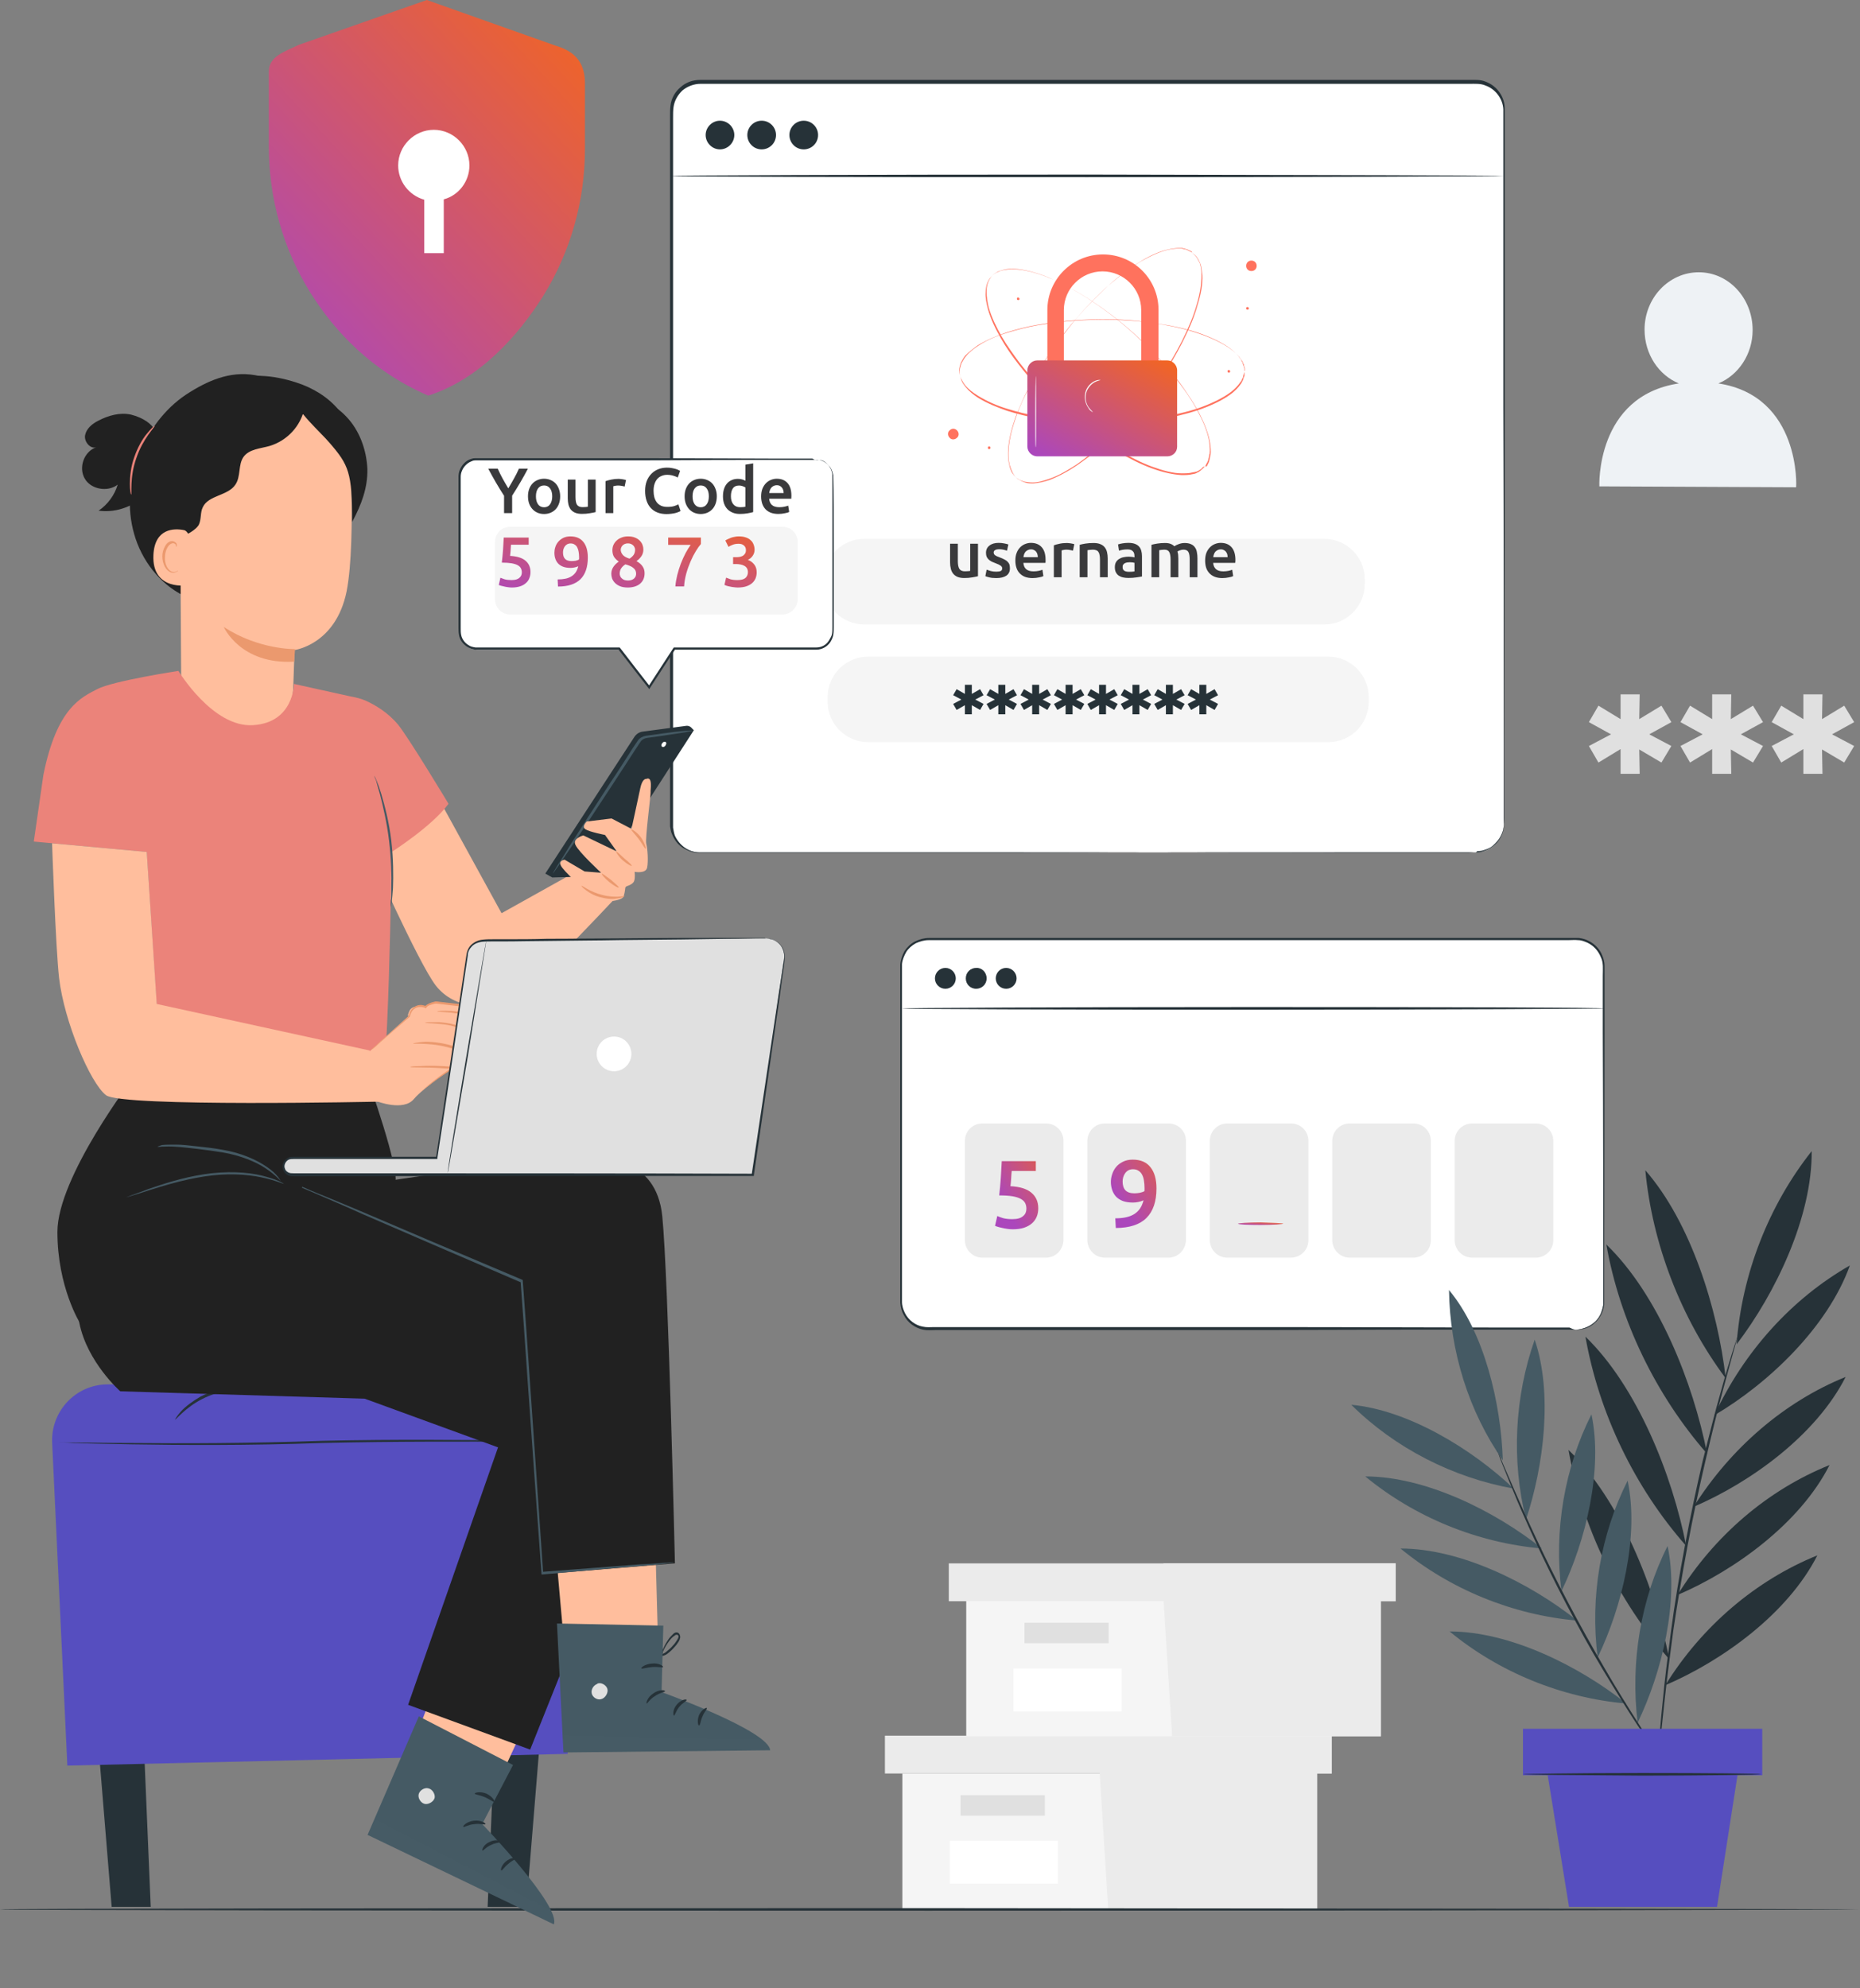 <svg width="29" height="31" viewBox="0 0 29 31" fill="none" xmlns="http://www.w3.org/2000/svg">
<rect x="0" y="0" width="29" height="31" fill="#808080" stroke="none"/>
<path d="M26.792 5.978C27.103 5.85 27.326 5.525 27.326 5.146C27.326 4.651 26.954 4.245 26.487 4.245C26.02 4.245 25.641 4.645 25.641 5.139C25.641 5.525 25.864 5.85 26.175 5.978C24.875 6.175 24.936 7.583 24.936 7.583L28.003 7.597C28.01 7.603 28.078 6.175 26.792 5.978Z" fill="#EEF2F5"/>
<path d="M8.659 0.711L6.655 0L4.665 0.697C4.414 0.812 4.191 0.887 4.191 1.117V2.275C4.191 3.081 4.408 3.879 4.848 4.577C5.22 5.166 5.789 5.782 6.676 6.168C7.488 5.911 8.091 5.213 8.463 4.624C8.903 3.92 9.12 3.121 9.12 2.322V1.28C9.113 0.948 8.937 0.792 8.659 0.711Z" fill="url(#paint0_linear_13191_12475)"/>
<path d="M7.319 2.58C7.319 2.275 7.068 2.024 6.764 2.024C6.459 2.024 6.208 2.275 6.208 2.58C6.208 2.83 6.378 3.047 6.615 3.114V3.947H6.919V3.108C7.15 3.047 7.319 2.83 7.319 2.58Z" fill="white"/>
<path d="M25.714 11.449L26.059 11.631L25.904 11.889L25.558 11.685L25.565 12.065H25.267V11.679L24.922 11.889L24.773 11.631L25.118 11.449L24.773 11.259L24.922 11.002L25.267 11.212V10.826H25.565L25.558 11.212L25.904 11.002L26.059 11.259L25.714 11.449Z" fill="#E0E0E0"/>
<path d="M27.142 11.449L27.488 11.631L27.332 11.889L26.986 11.685L26.993 12.065H26.695V11.679L26.35 11.889L26.201 11.631L26.547 11.449L26.201 11.259L26.35 11.002L26.695 11.212V10.826H26.993L26.986 11.212L27.332 11.002L27.488 11.259L27.142 11.449Z" fill="#E0E0E0"/>
<path d="M28.564 11.449L28.909 11.631L28.754 11.889L28.408 11.685L28.415 12.065H28.117V11.679L27.772 11.889L27.623 11.631L27.968 11.449L27.623 11.259L27.772 11.002L28.117 11.212V10.826H28.415L28.408 11.212L28.754 11.002L28.909 11.259L28.564 11.449Z" fill="#E0E0E0"/>
<path d="M14.069 27.652V29.758H17.143H20.535V27.652H14.069Z" fill="#F5F5F5"/>
<path d="M13.797 27.061V27.651H20.764V27.061H17.142H13.797Z" fill="#EBEBEB"/>
<path d="M17.278 29.756H20.535V27.651H20.765V27.061H17.143V27.596L17.278 29.756Z" fill="#EBEBEB"/>
<path d="M16.29 27.989H14.976V28.308H16.29V27.989Z" fill="#E0E0E0"/>
<path d="M16.494 28.699H14.808V29.369H16.494V28.699Z" fill="white"/>
<path d="M15.065 24.963V27.069H18.138H21.53V24.963H15.065Z" fill="#F5F5F5"/>
<path d="M14.793 24.375V24.965H21.76V24.375H18.138H14.793Z" fill="#EBEBEB"/>
<path d="M18.275 27.07H21.531V24.965H21.761V24.375H18.139V24.91L18.275 27.07Z" fill="#EBEBEB"/>
<path d="M17.286 25.301H15.973V25.619H17.286V25.301Z" fill="#E0E0E0"/>
<path d="M17.487 26.013H15.801V26.683H17.487V26.013Z" fill="white"/>
<path d="M28.984 29.77C28.984 29.777 22.498 29.79 14.489 29.79C6.486 29.79 0 29.783 0 29.77C0 29.756 6.486 29.75 14.496 29.75C22.498 29.756 28.984 29.763 28.984 29.77Z" fill="#263238"/>
<path d="M23.006 13.29H10.907C10.663 13.29 10.46 13.094 10.46 12.843V1.719C10.46 1.476 10.656 1.272 10.907 1.272H22.999C23.243 1.272 23.446 1.469 23.446 1.719V12.843C23.446 13.094 23.249 13.29 23.006 13.29Z" fill="white"/>
<path d="M23.006 13.29C23.006 13.29 23.02 13.29 23.04 13.29C23.06 13.29 23.094 13.284 23.135 13.27C23.175 13.257 23.223 13.236 23.27 13.202C23.317 13.168 23.372 13.114 23.405 13.04C23.446 12.965 23.453 12.877 23.446 12.776C23.446 12.674 23.446 12.566 23.446 12.444C23.446 12.207 23.446 11.93 23.446 11.618C23.446 10.372 23.446 8.571 23.439 6.344C23.439 5.233 23.439 4.008 23.439 2.701C23.439 2.376 23.439 2.045 23.439 1.706C23.433 1.544 23.317 1.388 23.162 1.334C23.087 1.3 22.999 1.307 22.911 1.307C22.823 1.307 22.735 1.307 22.654 1.307C21.957 1.307 21.239 1.307 20.501 1.307C17.556 1.307 14.319 1.307 10.921 1.307C10.819 1.307 10.718 1.347 10.643 1.408C10.569 1.476 10.514 1.571 10.501 1.672C10.494 1.72 10.494 1.774 10.494 1.828V1.984C10.494 2.092 10.494 2.194 10.494 2.302C10.494 2.722 10.494 3.141 10.494 3.554C10.494 4.38 10.494 5.2 10.494 5.999C10.494 7.603 10.494 9.147 10.494 10.623C10.494 11.361 10.494 12.078 10.494 12.776C10.494 12.816 10.494 12.864 10.494 12.904C10.501 12.945 10.508 12.986 10.521 13.026C10.555 13.101 10.609 13.168 10.677 13.216C10.745 13.263 10.826 13.29 10.907 13.29C10.995 13.29 11.076 13.29 11.164 13.29C11.503 13.29 11.835 13.29 12.166 13.29C13.473 13.29 14.699 13.29 15.809 13.29C18.037 13.29 19.837 13.297 21.083 13.297C21.706 13.297 22.187 13.297 22.518 13.297C22.681 13.297 22.81 13.297 22.891 13.297C22.959 13.29 23.006 13.29 23.006 13.29C23.006 13.29 22.965 13.29 22.877 13.29C22.796 13.29 22.668 13.29 22.505 13.29C22.18 13.29 21.692 13.29 21.07 13.29C19.824 13.29 18.023 13.29 15.796 13.297C14.685 13.297 13.46 13.297 12.153 13.297C11.828 13.297 11.489 13.297 11.151 13.297C11.063 13.297 10.982 13.297 10.894 13.297C10.806 13.297 10.718 13.263 10.643 13.216C10.569 13.168 10.514 13.094 10.481 13.013C10.46 12.972 10.454 12.925 10.447 12.884C10.447 12.837 10.447 12.796 10.447 12.755C10.447 12.058 10.447 11.341 10.447 10.602C10.447 9.127 10.447 7.583 10.447 5.978C10.447 5.179 10.447 4.36 10.447 3.534C10.447 3.121 10.447 2.701 10.447 2.282C10.447 2.18 10.447 2.072 10.447 1.963V1.808C10.447 1.753 10.447 1.699 10.454 1.645C10.467 1.537 10.521 1.435 10.609 1.361C10.691 1.286 10.799 1.246 10.914 1.246C14.313 1.246 17.549 1.246 20.494 1.246C21.232 1.246 21.95 1.246 22.647 1.246C22.735 1.246 22.823 1.246 22.904 1.246C22.992 1.246 23.081 1.239 23.162 1.273C23.331 1.334 23.453 1.496 23.46 1.672C23.46 2.011 23.46 2.342 23.46 2.674C23.46 3.981 23.46 5.206 23.46 6.317C23.46 8.544 23.453 10.345 23.453 11.591C23.453 11.902 23.453 12.18 23.453 12.417C23.453 12.539 23.453 12.647 23.453 12.749C23.453 12.85 23.446 12.945 23.405 13.02C23.372 13.094 23.317 13.148 23.27 13.189C23.223 13.229 23.169 13.243 23.128 13.257C23.087 13.27 23.053 13.27 23.033 13.27C23.013 13.29 23.006 13.29 23.006 13.29Z" fill="#263238"/>
<path d="M11.449 2.105C11.449 2.227 11.347 2.329 11.225 2.329C11.104 2.329 11.002 2.227 11.002 2.105C11.002 1.983 11.104 1.882 11.225 1.882C11.347 1.882 11.449 1.983 11.449 2.105Z" fill="#263238"/>
<path d="M11.875 2.329C11.999 2.329 12.099 2.229 12.099 2.105C12.099 1.982 11.999 1.882 11.875 1.882C11.752 1.882 11.652 1.982 11.652 2.105C11.652 2.229 11.752 2.329 11.875 2.329Z" fill="#263238"/>
<path d="M12.531 2.329C12.655 2.329 12.755 2.229 12.755 2.105C12.755 1.982 12.655 1.882 12.531 1.882C12.408 1.882 12.308 1.982 12.308 2.105C12.308 2.229 12.408 2.329 12.531 2.329Z" fill="#263238"/>
<path d="M23.446 2.742C23.446 2.749 20.541 2.762 16.953 2.762C13.364 2.762 10.46 2.756 10.46 2.742C10.46 2.735 13.364 2.722 16.953 2.722C20.541 2.728 23.446 2.735 23.446 2.742Z" fill="#263238"/>
<path d="M18.787 7.272C18.787 7.272 18.794 7.265 18.801 7.251C18.801 7.245 18.807 7.245 18.807 7.238C18.807 7.231 18.814 7.231 18.814 7.224C18.821 7.211 18.828 7.204 18.834 7.184C18.834 7.177 18.841 7.17 18.841 7.157C18.841 7.15 18.848 7.136 18.848 7.129C18.848 7.123 18.855 7.109 18.855 7.096C18.855 7.082 18.862 7.075 18.862 7.062C18.868 7.014 18.862 6.953 18.855 6.892C18.834 6.764 18.78 6.615 18.699 6.459C18.618 6.297 18.503 6.121 18.367 5.945C18.232 5.762 18.063 5.579 17.873 5.389C17.683 5.2 17.467 5.01 17.223 4.834C17.101 4.746 16.973 4.658 16.837 4.577C16.702 4.496 16.56 4.421 16.411 4.354C16.262 4.286 16.099 4.232 15.937 4.205C15.855 4.191 15.768 4.184 15.686 4.198C15.646 4.205 15.605 4.218 15.564 4.232C15.524 4.252 15.49 4.272 15.463 4.306C15.436 4.34 15.415 4.374 15.402 4.414C15.388 4.455 15.382 4.496 15.382 4.543C15.382 4.631 15.395 4.712 15.415 4.794C15.463 4.956 15.537 5.105 15.618 5.247C15.7 5.389 15.795 5.518 15.889 5.647C15.984 5.769 16.086 5.89 16.187 5.999C16.39 6.222 16.607 6.412 16.81 6.581C17.02 6.75 17.223 6.892 17.419 7.008C17.616 7.123 17.799 7.217 17.968 7.278C18.137 7.339 18.293 7.38 18.422 7.38C18.482 7.38 18.543 7.38 18.591 7.366C18.604 7.366 18.611 7.36 18.625 7.36C18.638 7.36 18.645 7.353 18.659 7.353C18.665 7.346 18.679 7.346 18.686 7.339C18.692 7.333 18.699 7.333 18.706 7.326C18.719 7.319 18.733 7.312 18.74 7.299C18.747 7.292 18.747 7.292 18.753 7.285C18.76 7.278 18.76 7.278 18.767 7.278C18.78 7.278 18.787 7.272 18.787 7.272C18.787 7.272 18.78 7.278 18.767 7.292C18.767 7.292 18.76 7.299 18.753 7.305C18.747 7.312 18.747 7.312 18.74 7.319C18.726 7.326 18.719 7.339 18.706 7.346C18.699 7.353 18.692 7.353 18.686 7.36C18.679 7.366 18.665 7.366 18.659 7.373C18.652 7.38 18.638 7.38 18.625 7.387C18.611 7.387 18.604 7.393 18.591 7.393C18.543 7.407 18.482 7.407 18.422 7.407C18.293 7.4 18.137 7.366 17.968 7.305C17.799 7.245 17.609 7.15 17.413 7.035C17.216 6.92 17.013 6.777 16.803 6.608C16.593 6.439 16.384 6.249 16.174 6.026C16.072 5.918 15.971 5.796 15.876 5.674C15.781 5.552 15.686 5.417 15.605 5.274C15.524 5.132 15.449 4.983 15.402 4.814C15.382 4.733 15.361 4.645 15.368 4.557C15.368 4.516 15.375 4.469 15.388 4.428C15.402 4.387 15.422 4.347 15.456 4.313C15.483 4.279 15.524 4.252 15.564 4.238C15.605 4.218 15.646 4.211 15.686 4.205C15.774 4.191 15.855 4.198 15.944 4.211C16.113 4.238 16.268 4.293 16.424 4.36C16.573 4.428 16.715 4.502 16.851 4.584C16.986 4.665 17.115 4.753 17.237 4.841C17.48 5.017 17.697 5.207 17.887 5.396C18.076 5.586 18.245 5.775 18.381 5.951C18.516 6.134 18.631 6.31 18.713 6.473C18.794 6.635 18.848 6.784 18.868 6.913C18.875 6.974 18.882 7.035 18.875 7.082C18.875 7.096 18.868 7.109 18.868 7.116C18.868 7.129 18.862 7.136 18.862 7.15C18.862 7.157 18.855 7.17 18.855 7.177C18.855 7.184 18.848 7.197 18.848 7.204C18.841 7.217 18.834 7.231 18.828 7.245C18.828 7.251 18.821 7.258 18.821 7.258C18.821 7.265 18.814 7.265 18.814 7.272C18.794 7.265 18.787 7.272 18.787 7.272Z" fill="#FF725E"/>
<path d="M19.403 5.79C19.403 5.79 19.403 5.783 19.403 5.763C19.403 5.756 19.403 5.756 19.403 5.749C19.403 5.743 19.403 5.736 19.396 5.729C19.396 5.716 19.389 5.702 19.383 5.688C19.383 5.682 19.376 5.675 19.376 5.661C19.369 5.655 19.369 5.641 19.362 5.634C19.355 5.628 19.355 5.614 19.349 5.607C19.342 5.6 19.335 5.587 19.328 5.58C19.301 5.539 19.261 5.499 19.213 5.458C19.112 5.377 18.976 5.303 18.807 5.235C18.638 5.167 18.441 5.113 18.218 5.072C17.994 5.032 17.744 4.998 17.48 4.984C17.209 4.971 16.925 4.978 16.627 5.005C16.478 5.018 16.322 5.038 16.166 5.066C16.011 5.093 15.855 5.133 15.699 5.181C15.544 5.235 15.388 5.296 15.246 5.384C15.178 5.431 15.11 5.485 15.049 5.546C15.022 5.58 15.002 5.614 14.982 5.655C14.968 5.695 14.955 5.736 14.955 5.776C14.955 5.817 14.968 5.864 14.982 5.898C15.002 5.939 15.022 5.973 15.049 6.007C15.104 6.074 15.171 6.122 15.246 6.169C15.388 6.257 15.544 6.325 15.699 6.372C15.855 6.42 16.011 6.46 16.166 6.487C16.322 6.514 16.478 6.535 16.627 6.548C16.925 6.575 17.216 6.582 17.48 6.569C17.751 6.555 17.994 6.528 18.218 6.481C18.441 6.44 18.645 6.386 18.807 6.318C18.976 6.25 19.112 6.176 19.213 6.095C19.261 6.054 19.301 6.013 19.328 5.973C19.335 5.966 19.342 5.952 19.349 5.946C19.355 5.939 19.362 5.925 19.362 5.919C19.369 5.912 19.369 5.898 19.376 5.892C19.383 5.885 19.383 5.871 19.383 5.864C19.389 5.851 19.389 5.837 19.396 5.824C19.396 5.817 19.396 5.81 19.403 5.804C19.403 5.797 19.403 5.797 19.403 5.79C19.403 5.79 19.403 5.797 19.403 5.79C19.403 5.79 19.403 5.797 19.403 5.817C19.403 5.824 19.403 5.824 19.403 5.831C19.403 5.837 19.403 5.844 19.403 5.851C19.403 5.864 19.396 5.878 19.389 5.892C19.389 5.898 19.383 5.905 19.383 5.919C19.376 5.925 19.376 5.939 19.369 5.946C19.362 5.952 19.362 5.966 19.355 5.973C19.349 5.98 19.342 5.993 19.335 6C19.308 6.04 19.267 6.081 19.22 6.122C19.118 6.203 18.983 6.277 18.814 6.345C18.645 6.413 18.448 6.467 18.225 6.514C18.001 6.555 17.751 6.589 17.487 6.602C17.216 6.616 16.932 6.616 16.634 6.582C16.485 6.569 16.329 6.548 16.173 6.521C16.018 6.494 15.862 6.454 15.706 6.406C15.55 6.352 15.395 6.291 15.252 6.203C15.178 6.156 15.11 6.101 15.056 6.034C15.029 6 15.002 5.966 14.988 5.925C14.975 5.885 14.961 5.844 14.961 5.797C14.961 5.749 14.975 5.709 14.988 5.668C15.009 5.628 15.029 5.594 15.056 5.56C15.11 5.492 15.178 5.438 15.252 5.391C15.395 5.296 15.55 5.235 15.706 5.187C15.862 5.14 16.018 5.099 16.173 5.072C16.329 5.045 16.485 5.025 16.634 5.011C16.932 4.984 17.223 4.978 17.487 4.991C17.758 5.005 18.001 5.032 18.225 5.079C18.448 5.12 18.651 5.181 18.82 5.248C18.99 5.316 19.125 5.391 19.227 5.472C19.274 5.512 19.315 5.553 19.342 5.594C19.349 5.6 19.355 5.614 19.362 5.621C19.369 5.628 19.376 5.641 19.376 5.648C19.383 5.655 19.383 5.668 19.389 5.675C19.396 5.682 19.396 5.695 19.396 5.702C19.403 5.716 19.403 5.729 19.41 5.743C19.41 5.749 19.41 5.756 19.41 5.763C19.41 5.77 19.41 5.776 19.41 5.776C19.403 5.783 19.403 5.79 19.403 5.79Z" fill="#FF725E"/>
<path d="M18.591 3.942C18.591 3.942 18.584 3.935 18.571 3.928C18.564 3.928 18.564 3.921 18.557 3.921C18.55 3.921 18.55 3.915 18.544 3.915C18.53 3.908 18.517 3.901 18.503 3.894C18.496 3.894 18.489 3.888 18.476 3.888C18.469 3.888 18.456 3.881 18.449 3.881C18.442 3.881 18.429 3.874 18.415 3.874C18.401 3.874 18.395 3.874 18.381 3.874C18.334 3.874 18.273 3.881 18.212 3.894C18.09 3.921 17.941 3.989 17.785 4.077C17.63 4.172 17.467 4.294 17.291 4.443C17.122 4.592 16.946 4.774 16.77 4.978C16.594 5.181 16.424 5.411 16.262 5.661C16.181 5.79 16.106 5.925 16.032 6.061C15.957 6.203 15.896 6.345 15.835 6.501C15.781 6.657 15.734 6.819 15.72 6.988C15.714 7.07 15.714 7.158 15.734 7.239C15.741 7.28 15.754 7.32 15.774 7.361C15.795 7.395 15.822 7.428 15.856 7.456C15.89 7.483 15.93 7.496 15.971 7.51C16.012 7.516 16.052 7.523 16.099 7.523C16.188 7.523 16.269 7.496 16.35 7.469C16.512 7.415 16.655 7.327 16.79 7.239C16.925 7.144 17.054 7.043 17.169 6.941C17.284 6.839 17.399 6.731 17.501 6.616C17.704 6.399 17.887 6.169 18.043 5.952C18.198 5.736 18.327 5.519 18.429 5.316C18.53 5.113 18.611 4.923 18.659 4.747C18.713 4.571 18.733 4.416 18.733 4.294C18.733 4.233 18.727 4.172 18.713 4.124C18.713 4.111 18.706 4.104 18.699 4.091C18.693 4.077 18.693 4.07 18.686 4.064C18.679 4.057 18.679 4.043 18.672 4.036C18.666 4.03 18.666 4.023 18.659 4.016C18.652 4.003 18.638 3.989 18.632 3.982C18.625 3.976 18.625 3.976 18.618 3.969C18.611 3.962 18.611 3.962 18.605 3.962C18.598 3.948 18.591 3.942 18.591 3.942C18.591 3.942 18.598 3.948 18.611 3.962C18.611 3.962 18.618 3.969 18.625 3.969C18.632 3.976 18.632 3.976 18.638 3.982C18.645 3.989 18.659 4.003 18.666 4.016C18.672 4.023 18.672 4.03 18.679 4.036C18.686 4.043 18.686 4.057 18.693 4.064C18.699 4.07 18.699 4.084 18.706 4.091C18.713 4.104 18.713 4.111 18.72 4.124C18.733 4.172 18.74 4.226 18.747 4.294C18.753 4.422 18.727 4.578 18.672 4.754C18.625 4.93 18.544 5.12 18.442 5.323C18.34 5.526 18.212 5.743 18.056 5.959C17.901 6.176 17.724 6.406 17.515 6.623C17.413 6.731 17.298 6.839 17.183 6.948C17.068 7.056 16.939 7.151 16.804 7.246C16.668 7.34 16.519 7.422 16.364 7.483C16.282 7.51 16.201 7.53 16.113 7.537C16.072 7.537 16.025 7.537 15.984 7.523C15.944 7.51 15.903 7.489 15.869 7.469C15.835 7.442 15.808 7.408 15.788 7.368C15.768 7.327 15.754 7.286 15.741 7.246C15.72 7.158 15.72 7.076 15.727 6.988C15.741 6.819 15.788 6.657 15.842 6.501C15.896 6.345 15.964 6.196 16.039 6.061C16.113 5.919 16.188 5.783 16.269 5.661C16.431 5.404 16.607 5.181 16.777 4.971C16.953 4.768 17.129 4.592 17.298 4.436C17.467 4.287 17.636 4.165 17.792 4.07C17.948 3.976 18.09 3.915 18.219 3.888C18.28 3.874 18.34 3.867 18.388 3.867C18.401 3.867 18.415 3.867 18.422 3.867C18.435 3.867 18.442 3.867 18.456 3.874C18.469 3.874 18.476 3.881 18.483 3.881C18.489 3.881 18.503 3.888 18.51 3.888C18.523 3.894 18.537 3.901 18.55 3.908C18.557 3.908 18.564 3.915 18.564 3.915C18.571 3.915 18.571 3.921 18.578 3.921C18.584 3.935 18.591 3.942 18.591 3.942Z" fill="#FF725E"/>
<path d="M14.921 6.71C14.955 6.744 14.955 6.798 14.921 6.825C14.887 6.859 14.833 6.859 14.806 6.825C14.772 6.791 14.772 6.737 14.806 6.71C14.839 6.676 14.887 6.676 14.921 6.71Z" fill="#FF725E"/>
<path d="M19.593 4.145C19.593 4.192 19.559 4.226 19.511 4.226C19.464 4.226 19.43 4.192 19.43 4.145C19.43 4.097 19.464 4.063 19.511 4.063C19.559 4.063 19.593 4.097 19.593 4.145Z" fill="#FF725E"/>
<path d="M15.443 6.981C15.443 6.995 15.436 7.002 15.422 7.002C15.409 7.002 15.402 6.995 15.402 6.981C15.402 6.968 15.409 6.961 15.422 6.961C15.436 6.961 15.443 6.968 15.443 6.981Z" fill="#FF725E"/>
<path d="M15.896 4.659C15.896 4.672 15.889 4.679 15.875 4.679C15.862 4.679 15.855 4.672 15.855 4.659C15.855 4.645 15.862 4.638 15.875 4.638C15.882 4.638 15.896 4.652 15.896 4.659Z" fill="#FF725E"/>
<path d="M19.18 5.789C19.18 5.802 19.173 5.809 19.16 5.809C19.146 5.809 19.139 5.802 19.139 5.789C19.139 5.775 19.146 5.769 19.16 5.769C19.166 5.769 19.18 5.775 19.18 5.789Z" fill="#FF725E"/>
<path d="M19.471 4.807C19.471 4.821 19.464 4.828 19.451 4.828C19.437 4.828 19.43 4.821 19.43 4.807C19.43 4.794 19.437 4.787 19.451 4.787C19.457 4.787 19.471 4.794 19.471 4.807Z" fill="#FF725E"/>
<path d="M18.05 6.248H17.793V4.833C17.793 4.502 17.522 4.231 17.19 4.231C16.858 4.231 16.587 4.502 16.587 4.833V6.248H16.33V4.833C16.33 4.359 16.716 3.967 17.197 3.967C17.677 3.967 18.063 4.353 18.063 4.833V6.248H18.05Z" fill="#FF725E"/>
<g opacity="0.3">
<g opacity="0.3">
<g opacity="0.3">
<path opacity="0.3" d="M18.05 6.248H17.793V4.833C17.793 4.502 17.522 4.231 17.19 4.231C16.858 4.231 16.587 4.502 16.587 4.833V6.248H16.33V4.833C16.33 4.359 16.716 3.967 17.197 3.967C17.677 3.967 18.063 4.353 18.063 4.833V6.248H18.05Z" fill="url(#paint1_linear_13191_12475)"/>
</g>
</g>
</g>
<path d="M18.198 7.115H16.173C16.092 7.115 16.018 7.048 16.018 6.96V5.775C16.018 5.694 16.085 5.619 16.173 5.619H18.198C18.279 5.619 18.353 5.687 18.353 5.775V6.966C18.353 7.048 18.286 7.115 18.198 7.115Z" fill="url(#paint2_linear_13191_12475)"/>
<path d="M16.148 6.974C16.141 6.974 16.141 6.723 16.141 6.418C16.141 6.114 16.148 5.863 16.148 5.863C16.155 5.863 16.155 6.114 16.155 6.418C16.155 6.723 16.155 6.974 16.148 6.974Z" fill="#FAFAFA"/>
<path d="M17.035 6.425C17.035 6.425 17.028 6.425 17.015 6.411C17.001 6.405 16.981 6.384 16.967 6.357C16.933 6.31 16.899 6.222 16.92 6.127C16.94 6.032 17.008 5.971 17.062 5.944C17.089 5.931 17.116 5.924 17.13 5.924C17.143 5.924 17.157 5.924 17.157 5.924C17.157 5.931 17.123 5.931 17.069 5.958C17.021 5.985 16.954 6.046 16.933 6.134C16.913 6.222 16.94 6.303 16.974 6.35C17.008 6.398 17.042 6.418 17.035 6.425Z" fill="#FAFAFA"/>
<path d="M20.65 9.736H13.473C13.128 9.736 12.843 9.451 12.843 9.106V9.032C12.843 8.686 13.128 8.402 13.473 8.402H20.65C20.995 8.402 21.279 8.686 21.279 9.032V9.106C21.279 9.451 20.995 9.736 20.65 9.736Z" fill="#F5F5F5"/>
<path d="M20.711 11.571H13.534C13.189 11.571 12.904 11.287 12.904 10.941V10.867C12.904 10.522 13.189 10.237 13.534 10.237H20.711C21.056 10.237 21.34 10.522 21.34 10.867V10.941C21.34 11.293 21.056 11.571 20.711 11.571Z" fill="#F5F5F5"/>
<path d="M15.206 10.907L15.335 10.975L15.281 11.069L15.152 10.995V11.137H15.044V10.995L14.915 11.069L14.861 10.975L14.989 10.907L14.861 10.839L14.915 10.745L15.044 10.819V10.677H15.152V10.819L15.281 10.745L15.335 10.839L15.206 10.907Z" fill="#263238"/>
<path d="M15.728 10.907L15.856 10.975L15.802 11.069L15.674 10.995V11.137H15.565V10.995L15.437 11.069L15.382 10.975L15.511 10.907L15.382 10.839L15.437 10.745L15.565 10.819V10.677H15.674V10.819L15.802 10.745L15.856 10.839L15.728 10.907Z" fill="#263238"/>
<path d="M16.256 10.907L16.385 10.975L16.33 11.069L16.202 10.995V11.137H16.093V10.995L15.965 11.069L15.911 10.975L16.039 10.907L15.911 10.839L15.965 10.745L16.093 10.819V10.677H16.202V10.819L16.33 10.745L16.385 10.839L16.256 10.907Z" fill="#263238"/>
<path d="M16.777 10.907L16.906 10.975L16.851 11.069L16.723 10.995V11.137H16.614V10.995L16.486 11.069L16.432 10.975L16.56 10.907L16.432 10.839L16.486 10.745L16.614 10.819V10.677H16.723V10.819L16.851 10.745L16.906 10.839L16.777 10.907Z" fill="#263238"/>
<path d="M17.298 10.907L17.427 10.975L17.373 11.069L17.244 10.995V11.137H17.136V10.995L17.007 11.069L16.953 10.975L17.082 10.907L16.953 10.839L17.007 10.745L17.136 10.819V10.677H17.244V10.819L17.373 10.745L17.427 10.839L17.298 10.907Z" fill="#263238"/>
<path d="M17.819 10.907L17.948 10.975L17.894 11.069L17.765 10.995V11.137H17.657V10.995L17.528 11.069L17.474 10.975L17.603 10.907L17.474 10.839L17.528 10.745L17.657 10.819V10.677H17.765V10.819L17.894 10.745L17.948 10.839L17.819 10.907Z" fill="#263238"/>
<path d="M18.341 10.907L18.47 10.975L18.415 11.069L18.287 10.995V11.137H18.178V10.995L18.05 11.069L17.996 10.975L18.124 10.907L17.996 10.839L18.05 10.745L18.178 10.819V10.677H18.287V10.819L18.415 10.745L18.47 10.839L18.341 10.907Z" fill="#263238"/>
<path d="M18.862 10.907L18.991 10.975L18.937 11.069L18.808 10.995V11.137H18.7V10.995L18.571 11.069L18.517 10.975L18.646 10.907L18.517 10.839L18.571 10.745L18.7 10.819V10.677H18.808V10.819L18.937 10.745L18.991 10.839L18.862 10.907Z" fill="#263238"/>
<path d="M24.57 20.731H14.482C14.245 20.731 14.049 20.535 14.049 20.298V15.078C14.049 14.841 14.245 14.645 14.482 14.645H24.57C24.807 14.645 25.003 14.841 25.003 15.078V20.298C24.997 20.535 24.807 20.731 24.57 20.731Z" fill="white"/>
<path d="M24.57 20.732C24.57 20.732 24.598 20.732 24.659 20.718C24.713 20.704 24.794 20.677 24.875 20.603C24.916 20.562 24.95 20.515 24.97 20.447C24.983 20.413 24.99 20.379 24.997 20.346C24.997 20.312 24.997 20.271 24.997 20.23C24.997 20.068 24.997 19.878 24.997 19.669C24.997 18.822 24.997 17.604 24.99 16.094C24.99 15.904 24.99 15.715 24.99 15.511C24.99 15.41 24.99 15.315 24.99 15.213C24.99 15.112 25.004 15.01 24.956 14.916C24.916 14.821 24.848 14.746 24.753 14.699C24.706 14.679 24.659 14.658 24.604 14.658C24.557 14.652 24.496 14.658 24.449 14.658C24.232 14.658 24.015 14.658 23.792 14.658C22.905 14.658 21.957 14.658 20.962 14.658C18.965 14.658 16.778 14.658 14.476 14.658C14.408 14.658 14.34 14.679 14.279 14.706C14.218 14.74 14.164 14.787 14.13 14.841C14.097 14.902 14.069 14.963 14.063 15.031C14.063 15.098 14.063 15.173 14.063 15.241C14.063 15.525 14.063 15.809 14.063 16.087C14.063 16.649 14.063 17.197 14.063 17.739C14.063 18.281 14.063 18.815 14.063 19.337C14.063 19.601 14.063 19.858 14.063 20.109C14.063 20.169 14.063 20.237 14.063 20.298C14.063 20.359 14.083 20.42 14.11 20.474C14.164 20.582 14.273 20.664 14.388 20.684C14.449 20.698 14.51 20.691 14.57 20.691C14.631 20.691 14.692 20.691 14.753 20.691C14.875 20.691 14.997 20.691 15.119 20.691C15.363 20.691 15.6 20.691 15.837 20.691C16.311 20.691 16.771 20.691 17.211 20.691C18.098 20.691 18.924 20.691 19.675 20.691C21.185 20.691 22.404 20.698 23.25 20.698C23.67 20.698 24.002 20.698 24.218 20.698C24.327 20.698 24.415 20.698 24.469 20.698C24.537 20.732 24.57 20.732 24.57 20.732C24.57 20.732 24.543 20.732 24.483 20.732C24.422 20.732 24.34 20.732 24.232 20.732C24.009 20.732 23.684 20.732 23.264 20.732C22.418 20.732 21.199 20.732 19.689 20.738C18.938 20.738 18.111 20.738 17.224 20.738C16.785 20.738 16.324 20.738 15.85 20.738C15.613 20.738 15.376 20.738 15.133 20.738C15.011 20.738 14.889 20.738 14.767 20.738C14.706 20.738 14.645 20.738 14.584 20.738C14.523 20.738 14.462 20.745 14.395 20.732C14.266 20.704 14.151 20.623 14.09 20.501C14.056 20.44 14.042 20.379 14.036 20.312C14.036 20.244 14.036 20.183 14.036 20.122C14.036 19.865 14.036 19.608 14.036 19.35C14.036 18.829 14.036 18.294 14.036 17.753C14.036 17.211 14.036 16.656 14.036 16.101C14.036 15.823 14.036 15.539 14.036 15.254C14.036 15.18 14.036 15.112 14.036 15.037C14.042 14.963 14.069 14.889 14.103 14.828C14.144 14.767 14.198 14.713 14.266 14.679C14.334 14.645 14.408 14.624 14.482 14.624C16.785 14.624 18.978 14.624 20.969 14.624C21.964 14.624 22.912 14.624 23.799 14.624C24.022 14.624 24.239 14.624 24.455 14.624C24.51 14.624 24.564 14.624 24.618 14.624C24.672 14.631 24.726 14.645 24.774 14.672C24.868 14.719 24.95 14.807 24.983 14.902C25.004 14.95 25.017 15.004 25.017 15.058C25.017 15.112 25.017 15.159 25.017 15.213C25.017 15.315 25.017 15.417 25.017 15.511C25.017 15.708 25.017 15.904 25.017 16.094C25.017 17.604 25.011 18.822 25.011 19.669C25.011 19.878 25.011 20.068 25.011 20.23C25.011 20.271 25.011 20.312 25.011 20.346C25.004 20.386 24.997 20.42 24.983 20.454C24.956 20.522 24.923 20.569 24.882 20.61C24.801 20.691 24.713 20.718 24.659 20.725C24.631 20.732 24.611 20.732 24.598 20.732C24.577 20.732 24.57 20.732 24.57 20.732Z" fill="#263238"/>
<path d="M16.311 19.608H15.315C15.166 19.608 15.044 19.486 15.044 19.337V17.786C15.044 17.637 15.166 17.516 15.315 17.516H16.311C16.459 17.516 16.581 17.637 16.581 17.786V19.337C16.575 19.486 16.459 19.608 16.311 19.608Z" fill="#EBEBEB"/>
<path d="M18.22 19.608H17.224C17.076 19.608 16.954 19.486 16.954 19.337V17.786C16.954 17.637 17.076 17.516 17.224 17.516H18.22C18.369 17.516 18.491 17.637 18.491 17.786V19.337C18.484 19.486 18.369 19.608 18.22 19.608Z" fill="#EBEBEB"/>
<path d="M20.129 19.608H19.134C18.985 19.608 18.863 19.486 18.863 19.337V17.786C18.863 17.637 18.985 17.516 19.134 17.516H20.129C20.278 17.516 20.4 17.637 20.4 17.786V19.337C20.4 19.486 20.278 19.608 20.129 19.608Z" fill="#EBEBEB"/>
<path d="M22.038 19.608H21.043C20.894 19.608 20.772 19.486 20.772 19.337V17.786C20.772 17.637 20.894 17.516 21.043 17.516H22.038C22.187 17.516 22.309 17.637 22.309 17.786V19.337C22.309 19.486 22.187 19.608 22.038 19.608Z" fill="#EBEBEB"/>
<path d="M23.947 19.608H22.952C22.803 19.608 22.681 19.486 22.681 19.337V17.786C22.681 17.637 22.803 17.516 22.952 17.516H23.947C24.096 17.516 24.218 17.637 24.218 17.786V19.337C24.218 19.486 24.096 19.608 23.947 19.608Z" fill="#EBEBEB"/>
<path d="M20.007 19.079C20.007 19.086 19.851 19.099 19.655 19.099C19.459 19.099 19.303 19.092 19.303 19.079C19.303 19.072 19.459 19.059 19.655 19.059C19.844 19.065 20.007 19.072 20.007 19.079Z" fill="url(#paint3_linear_13191_12475)"/>
<path d="M14.74 15.416C14.829 15.416 14.902 15.344 14.902 15.254C14.902 15.164 14.829 15.091 14.74 15.091C14.65 15.091 14.577 15.164 14.577 15.254C14.577 15.344 14.65 15.416 14.74 15.416Z" fill="#263238"/>
<path d="M15.383 15.254C15.383 15.348 15.308 15.416 15.22 15.416C15.125 15.416 15.058 15.342 15.058 15.254C15.058 15.159 15.132 15.091 15.22 15.091C15.308 15.085 15.383 15.159 15.383 15.254Z" fill="#263238"/>
<path d="M15.687 15.416C15.777 15.416 15.85 15.344 15.85 15.254C15.85 15.164 15.777 15.091 15.687 15.091C15.598 15.091 15.525 15.164 15.525 15.254C15.525 15.344 15.598 15.416 15.687 15.416Z" fill="#263238"/>
<path d="M25.018 15.722C25.018 15.728 22.567 15.742 19.54 15.742C16.514 15.742 14.063 15.735 14.063 15.722C14.063 15.715 16.514 15.701 19.54 15.701C22.567 15.701 25.018 15.708 25.018 15.722Z" fill="#263238"/>
<path d="M12.715 7.17H7.441C7.292 7.17 7.163 7.292 7.163 7.448V9.852C7.163 10.001 7.285 10.129 7.441 10.129H9.655L10.122 10.732L10.514 10.129H12.715C12.864 10.129 12.992 10.007 12.992 9.852V7.448C12.986 7.292 12.864 7.17 12.715 7.17Z" fill="white"/>
<path d="M12.714 7.171C12.714 7.171 12.721 7.171 12.741 7.171C12.762 7.171 12.782 7.177 12.816 7.184C12.85 7.198 12.883 7.218 12.917 7.252C12.951 7.286 12.978 7.34 12.992 7.408C12.999 7.672 12.999 8.051 12.999 8.531C12.999 8.775 12.999 9.039 12.999 9.33C12.999 9.473 12.999 9.622 12.999 9.777C12.999 9.818 12.999 9.859 12.992 9.899C12.985 9.94 12.965 9.98 12.944 10.014C12.897 10.082 12.816 10.129 12.728 10.129C12.064 10.129 11.319 10.129 10.514 10.129L10.527 10.123C10.405 10.312 10.27 10.515 10.135 10.725L10.121 10.745L10.108 10.725C9.959 10.536 9.803 10.332 9.64 10.123L9.654 10.129C9.045 10.129 8.408 10.129 7.752 10.129C7.677 10.129 7.596 10.129 7.521 10.129C7.481 10.129 7.447 10.129 7.406 10.129C7.366 10.123 7.325 10.109 7.291 10.089C7.223 10.048 7.169 9.98 7.156 9.899C7.149 9.859 7.149 9.818 7.149 9.784V9.669C7.149 9.371 7.149 9.08 7.149 8.789C7.149 8.498 7.149 8.22 7.149 7.942C7.149 7.807 7.149 7.665 7.149 7.529V7.428C7.149 7.394 7.156 7.353 7.169 7.326C7.196 7.259 7.244 7.204 7.305 7.171C7.338 7.157 7.372 7.144 7.406 7.144C7.44 7.144 7.474 7.144 7.508 7.144C7.575 7.144 7.636 7.144 7.704 7.144C7.833 7.144 7.961 7.144 8.083 7.144C8.334 7.144 8.578 7.144 8.814 7.144C9.288 7.144 9.722 7.144 10.121 7.144C10.92 7.144 11.57 7.15 12.017 7.15C12.24 7.15 12.416 7.15 12.531 7.15C12.592 7.15 12.633 7.15 12.667 7.15C12.694 7.171 12.714 7.171 12.714 7.171C12.714 7.171 12.701 7.171 12.667 7.171C12.633 7.171 12.592 7.171 12.531 7.171C12.41 7.171 12.24 7.171 12.017 7.171C11.57 7.171 10.92 7.171 10.121 7.177C9.722 7.177 9.282 7.177 8.814 7.177C8.578 7.177 8.334 7.177 8.083 7.177C7.955 7.177 7.833 7.177 7.704 7.177C7.636 7.177 7.575 7.177 7.508 7.177C7.474 7.177 7.44 7.177 7.413 7.177C7.379 7.177 7.352 7.191 7.325 7.204C7.271 7.232 7.223 7.286 7.203 7.34C7.19 7.367 7.183 7.401 7.183 7.435V7.536C7.183 7.672 7.183 7.807 7.183 7.949C7.183 8.227 7.183 8.511 7.183 8.796C7.183 9.087 7.183 9.378 7.183 9.676V9.791C7.183 9.831 7.183 9.865 7.19 9.899C7.203 9.967 7.25 10.028 7.311 10.062C7.338 10.082 7.379 10.089 7.413 10.095C7.447 10.095 7.487 10.095 7.521 10.095C7.596 10.095 7.67 10.095 7.752 10.095C8.408 10.095 9.045 10.095 9.654 10.095H9.661L9.668 10.102C9.83 10.312 9.986 10.515 10.135 10.705H10.108C10.243 10.495 10.378 10.292 10.5 10.102L10.507 10.095H10.514C11.319 10.095 12.064 10.095 12.728 10.095C12.809 10.095 12.883 10.055 12.924 9.987C12.944 9.953 12.965 9.919 12.972 9.886C12.978 9.852 12.978 9.811 12.978 9.771C12.978 9.615 12.978 9.466 12.978 9.324C12.978 9.033 12.978 8.768 12.978 8.525C12.978 8.044 12.978 7.665 12.978 7.401C12.972 7.34 12.944 7.286 12.911 7.245C12.877 7.211 12.843 7.184 12.809 7.177C12.748 7.171 12.714 7.177 12.714 7.171Z" fill="#263238"/>
<path d="M12.2 9.581H7.955C7.82 9.581 7.718 9.472 7.718 9.344V8.45C7.718 8.314 7.827 8.213 7.955 8.213H12.2C12.336 8.213 12.437 8.321 12.437 8.45V9.344C12.437 9.472 12.329 9.581 12.2 9.581Z" fill="#F5F5F5"/>
<path d="M25.965 26.274C26.852 25.895 27.875 25.157 28.335 24.25C27.38 24.636 26.534 25.354 25.965 26.274Z" fill="#263238"/>
<path d="M26.156 24.867C27.043 24.488 28.065 23.75 28.525 22.842C27.564 23.228 26.724 23.946 26.156 24.867Z" fill="#263238"/>
<path d="M26.406 23.493C27.293 23.113 28.316 22.375 28.776 21.468C27.821 21.854 26.982 22.579 26.406 23.493Z" fill="#263238"/>
<path d="M26.73 22.065C27.57 21.571 28.497 20.691 28.842 19.73C27.942 20.244 27.19 21.07 26.73 22.065Z" fill="#263238"/>
<path d="M27.076 20.96C27.685 20.161 28.254 18.976 28.247 17.947C27.577 18.793 27.157 19.863 27.076 20.96Z" fill="#263238"/>
<path d="M26.906 21.489C26.784 20.413 26.364 19.059 25.653 18.246C25.762 19.397 26.209 20.555 26.906 21.489Z" fill="#263238"/>
<path d="M26.616 22.666C26.399 21.556 25.851 20.181 25.045 19.403C25.255 20.594 25.817 21.752 26.616 22.666Z" fill="#263238"/>
<path d="M26.29 24.103C26.073 22.993 25.524 21.618 24.719 20.84C24.929 22.031 25.484 23.189 26.29 24.103Z" fill="#263238"/>
<path d="M26.026 25.869C25.809 24.759 25.261 23.385 24.455 22.606C24.665 23.798 25.22 24.955 26.026 25.869Z" fill="#263238"/>
<path d="M27.117 20.75C27.117 20.75 27.117 20.757 27.11 20.764C27.104 20.778 27.104 20.791 27.097 20.811C27.083 20.859 27.063 20.92 27.036 21.001C26.982 21.17 26.907 21.414 26.826 21.712C26.738 22.017 26.65 22.375 26.548 22.775C26.454 23.181 26.359 23.621 26.271 24.095C26.183 24.562 26.108 25.016 26.054 25.429C26 25.842 25.953 26.207 25.925 26.519C25.892 26.83 25.871 27.081 25.865 27.257C25.858 27.345 25.858 27.413 25.851 27.46C25.851 27.48 25.851 27.501 25.851 27.514C25.851 27.528 25.851 27.535 25.851 27.535C25.851 27.535 25.851 27.528 25.851 27.514C25.851 27.501 25.858 27.48 25.858 27.46C25.865 27.413 25.871 27.345 25.878 27.257C25.892 27.081 25.919 26.83 25.953 26.519C25.986 26.207 26.034 25.835 26.088 25.429C26.149 25.016 26.224 24.569 26.311 24.102C26.399 23.635 26.494 23.188 26.589 22.782C26.684 22.375 26.772 22.017 26.853 21.712C26.934 21.407 27.002 21.163 27.049 20.994C27.07 20.913 27.09 20.845 27.104 20.798C27.11 20.778 27.11 20.757 27.117 20.75C27.117 20.75 27.117 20.757 27.117 20.75Z" fill="#263238"/>
<path d="M25.533 26.859C25.912 26.074 26.183 24.963 26 24.104C25.58 24.936 25.418 25.918 25.533 26.859Z" fill="#455A64"/>
<path d="M24.91 25.841C25.289 25.056 25.56 23.945 25.377 23.085C24.957 23.918 24.788 24.9 24.91 25.841Z" fill="#455A64"/>
<path d="M24.346 24.807C24.725 24.021 24.996 22.911 24.813 22.051C24.393 22.884 24.224 23.866 24.346 24.807Z" fill="#455A64"/>
<path d="M23.793 23.69C24.07 22.857 24.212 21.72 23.928 20.887C23.616 21.774 23.562 22.769 23.793 23.69Z" fill="#455A64"/>
<path d="M23.431 22.767C23.404 21.88 23.14 20.77 22.592 20.113C22.605 21.068 22.903 22.016 23.431 22.767Z" fill="#455A64"/>
<path d="M23.601 23.209C22.951 22.592 21.955 21.983 21.068 21.902C21.752 22.579 22.653 23.039 23.601 23.209Z" fill="#455A64"/>
<path d="M24.042 24.143C23.311 23.561 22.227 23.019 21.286 23.019C22.058 23.655 23.033 24.055 24.042 24.143Z" fill="#455A64"/>
<path d="M24.591 25.267C23.86 24.685 22.777 24.143 21.836 24.143C22.608 24.779 23.583 25.179 24.591 25.267Z" fill="#455A64"/>
<path d="M25.356 26.56C24.625 25.978 23.542 25.436 22.601 25.436C23.372 26.073 24.354 26.472 25.356 26.56Z" fill="#455A64"/>
<path d="M23.343 22.614C23.343 22.614 23.343 22.62 23.35 22.627C23.357 22.641 23.357 22.654 23.364 22.668C23.377 22.709 23.397 22.763 23.424 22.83C23.479 22.966 23.56 23.169 23.662 23.413C23.871 23.9 24.176 24.564 24.562 25.275C24.752 25.633 24.948 25.965 25.131 26.263C25.314 26.561 25.483 26.832 25.632 27.048C25.781 27.272 25.902 27.448 25.984 27.563C26.024 27.624 26.058 27.665 26.085 27.698C26.099 27.712 26.106 27.726 26.112 27.732C26.119 27.739 26.119 27.746 26.119 27.746C26.119 27.746 26.119 27.739 26.112 27.732C26.106 27.726 26.099 27.712 26.085 27.692C26.065 27.658 26.031 27.61 25.991 27.549C25.909 27.428 25.787 27.252 25.645 27.028C25.503 26.805 25.334 26.541 25.151 26.236C24.975 25.938 24.779 25.6 24.589 25.247C24.203 24.537 23.892 23.873 23.682 23.392C23.573 23.149 23.492 22.952 23.431 22.817C23.404 22.749 23.384 22.695 23.364 22.661C23.357 22.648 23.35 22.634 23.343 22.62C23.35 22.614 23.35 22.614 23.343 22.614Z" fill="#263238"/>
<path d="M23.745 26.954H27.476V27.678H27.09L26.771 29.73H24.463L24.131 27.678H23.745V26.954Z" fill="#564EBF"/>
<path d="M23.745 27.663C23.745 27.657 24.578 27.643 25.6 27.643C26.623 27.643 27.455 27.65 27.455 27.663C27.455 27.67 26.623 27.684 25.6 27.684C24.571 27.677 23.745 27.67 23.745 27.663Z" fill="#263238"/>
<path d="M2.35 29.73H1.741L1.517 27.001H2.235L2.35 29.73Z" fill="#263238"/>
<path d="M7.603 29.73H8.206L8.429 27.001H7.718L7.603 29.73Z" fill="#263238"/>
<path d="M8.85 27.345L1.05 27.528L0.813 22.491C0.793 21.997 1.186 21.584 1.68 21.584H8.328C8.829 21.584 9.229 22.01 9.195 22.511L8.85 27.345Z" fill="#564EBF"/>
<path d="M9.249 22.471C9.249 22.471 9.242 22.471 9.229 22.471C9.215 22.471 9.188 22.471 9.168 22.471C9.107 22.471 9.026 22.471 8.924 22.478C8.707 22.478 8.403 22.478 8.017 22.478C7.252 22.478 6.196 22.471 5.031 22.498C3.866 22.539 2.81 22.532 2.045 22.519C1.666 22.512 1.355 22.505 1.138 22.498C1.036 22.491 0.948 22.491 0.894 22.491C0.867 22.491 0.847 22.491 0.833 22.491C0.82 22.491 0.813 22.491 0.813 22.491C0.813 22.491 0.82 22.491 0.833 22.491C0.847 22.491 0.874 22.491 0.894 22.491C0.955 22.491 1.036 22.491 1.138 22.491C1.355 22.491 1.659 22.498 2.045 22.498C2.81 22.505 3.866 22.505 5.031 22.464C6.196 22.437 7.252 22.451 8.017 22.458C8.396 22.458 8.707 22.464 8.924 22.464C9.032 22.464 9.114 22.464 9.168 22.464C9.195 22.464 9.215 22.464 9.229 22.464C9.242 22.471 9.249 22.471 9.249 22.471Z" fill="#263238"/>
<path d="M3.657 21.665C3.657 21.678 3.413 21.678 3.149 21.814C2.885 21.949 2.736 22.146 2.729 22.132C2.729 22.132 2.756 22.078 2.824 22.003C2.892 21.929 3 21.848 3.128 21.773C3.264 21.706 3.393 21.672 3.494 21.658C3.596 21.651 3.657 21.658 3.657 21.665Z" fill="#263238"/>
<path d="M6.865 12.498L7.82 14.238L9.214 13.46L9.891 13.683C9.891 13.683 8.178 15.545 7.901 15.633C7.623 15.728 7.095 15.748 6.797 15.369C6.526 15.023 5.728 13.223 5.728 13.223L6.865 12.498Z" fill="#FFBE9D"/>
<path d="M10.791 11.358C10.764 11.324 10.73 11.311 10.689 11.318L10.026 11.406C9.965 11.412 9.917 11.446 9.884 11.5L8.502 13.62L8.611 13.681L9.349 13.66L10.818 11.385L10.791 11.358Z" fill="#263238"/>
<path d="M10.32 11.64C10.333 11.653 10.361 11.646 10.374 11.626C10.388 11.606 10.394 11.579 10.381 11.572C10.367 11.558 10.34 11.565 10.327 11.585C10.313 11.599 10.306 11.626 10.32 11.64Z" fill="white"/>
<path d="M10.812 11.39C10.812 11.39 10.765 11.403 10.684 11.417C10.596 11.43 10.474 11.451 10.332 11.471C10.257 11.484 10.176 11.491 10.088 11.505C10.047 11.511 10.007 11.532 9.986 11.566C9.959 11.606 9.932 11.647 9.905 11.688C9.797 11.857 9.675 12.04 9.553 12.229C9.302 12.615 9.072 12.96 8.903 13.211C8.822 13.333 8.754 13.428 8.7 13.509C8.652 13.576 8.625 13.617 8.619 13.617C8.619 13.617 8.639 13.576 8.686 13.502C8.734 13.428 8.801 13.326 8.876 13.197C9.038 12.94 9.262 12.595 9.512 12.209C9.641 12.019 9.756 11.836 9.864 11.667C9.892 11.627 9.919 11.586 9.946 11.545C9.973 11.505 10.027 11.478 10.074 11.471C10.162 11.457 10.244 11.451 10.318 11.437C10.46 11.417 10.582 11.403 10.67 11.396C10.765 11.39 10.812 11.39 10.812 11.39Z" fill="#455A64"/>
<path d="M10.076 12.144C10.076 12.144 10.015 12.131 9.982 12.293C9.948 12.456 9.846 12.923 9.846 12.923L9.535 12.761L9.149 12.808C9.149 12.808 9.061 12.889 9.129 12.93C9.19 12.97 9.433 13.018 9.433 13.018L9.616 13.275L9.095 13.025C9.095 13.025 8.919 13.072 8.973 13.174C9.02 13.282 9.372 13.607 9.372 13.607L9.115 13.587L8.804 13.404C8.804 13.404 8.709 13.411 8.743 13.492C8.777 13.573 9.101 13.864 9.101 13.864L9.494 14.054C9.494 14.054 9.704 14.04 9.724 13.973C9.745 13.912 9.751 13.823 9.751 13.823C9.751 13.823 9.867 13.796 9.887 13.736C9.907 13.681 9.894 13.593 9.894 13.593C9.894 13.593 10.07 13.627 10.09 13.526C10.11 13.424 10.097 13.235 10.076 13.153C10.056 13.079 10.151 12.368 10.144 12.348C10.137 12.334 10.185 12.097 10.076 12.144Z" fill="#FFBE9D"/>
<path d="M9.738 13.972C9.738 13.979 9.704 13.993 9.636 14.006C9.568 14.02 9.48 14.02 9.379 13.993C9.277 13.972 9.196 13.925 9.142 13.884C9.088 13.844 9.061 13.817 9.067 13.81C9.074 13.803 9.196 13.905 9.386 13.952C9.582 14.006 9.738 13.966 9.738 13.972Z" fill="#EB996E"/>
<path d="M9.646 13.838C9.639 13.845 9.572 13.811 9.497 13.75C9.423 13.689 9.375 13.629 9.382 13.622C9.389 13.615 9.45 13.662 9.524 13.716C9.592 13.777 9.653 13.825 9.646 13.838Z" fill="#EB996E"/>
<path d="M9.85 13.5C9.844 13.507 9.776 13.473 9.708 13.412C9.641 13.351 9.6 13.283 9.607 13.277C9.613 13.27 9.668 13.324 9.735 13.385C9.803 13.439 9.857 13.493 9.85 13.5Z" fill="#EB996E"/>
<path d="M10.067 13.231C10.054 13.238 10.02 13.163 9.959 13.082C9.898 13.001 9.837 12.946 9.844 12.933C9.851 12.926 9.925 12.967 9.993 13.055C10.054 13.143 10.074 13.224 10.067 13.231Z" fill="#EB996E"/>
<path d="M10.333 25.787C10.333 25.787 10.34 25.767 10.333 25.727C10.326 25.686 10.313 25.625 10.265 25.564C10.252 25.55 10.245 25.53 10.225 25.517C10.211 25.503 10.177 25.489 10.15 25.503C10.137 25.51 10.123 25.517 10.116 25.537C10.11 25.55 10.116 25.571 10.116 25.578C10.123 25.605 10.137 25.625 10.15 25.645C10.177 25.686 10.197 25.727 10.231 25.781C10.245 25.808 10.286 25.828 10.319 25.821C10.353 25.814 10.38 25.801 10.401 25.787C10.448 25.753 10.489 25.713 10.523 25.672C10.543 25.652 10.556 25.632 10.57 25.611C10.584 25.591 10.597 25.571 10.604 25.537C10.611 25.51 10.597 25.469 10.57 25.456C10.536 25.442 10.509 25.462 10.495 25.476C10.462 25.51 10.434 25.537 10.414 25.571C10.374 25.632 10.347 25.686 10.333 25.727C10.319 25.767 10.319 25.787 10.319 25.787C10.326 25.787 10.347 25.699 10.434 25.584C10.455 25.557 10.482 25.523 10.516 25.503C10.529 25.489 10.55 25.483 10.563 25.489C10.577 25.496 10.584 25.51 10.577 25.53C10.57 25.55 10.556 25.571 10.543 25.591C10.529 25.611 10.516 25.632 10.495 25.652C10.462 25.693 10.421 25.727 10.38 25.76C10.36 25.774 10.34 25.787 10.313 25.787C10.292 25.787 10.272 25.781 10.258 25.76C10.231 25.72 10.204 25.672 10.184 25.632C10.171 25.611 10.157 25.591 10.15 25.571C10.143 25.55 10.15 25.544 10.157 25.537C10.184 25.523 10.218 25.557 10.231 25.584C10.326 25.693 10.326 25.787 10.333 25.787Z" fill="#263238"/>
<path d="M8.667 25.843L7.841 27.63L6.507 27.014L7.36 24.8L8.667 25.843Z" fill="#FFBE9D"/>
<path d="M7.999 27.518L7.518 28.439C7.518 28.439 8.751 29.718 8.635 30.003L5.731 28.608L6.53 26.76L7.999 27.518Z" fill="#455A64"/>
<path d="M6.676 27.881C6.615 27.868 6.541 27.915 6.527 27.976C6.514 28.037 6.561 28.111 6.622 28.125C6.683 28.139 6.771 28.084 6.778 28.023C6.785 27.962 6.73 27.881 6.663 27.881" fill="#E0E0E0"/>
<g opacity="0.6">
<g opacity="0.6">
<g opacity="0.6">
<g opacity="0.6">
<g opacity="0.6">
<g opacity="0.6">
<g opacity="0.6">
<g opacity="0.6">
<g opacity="0.6">
<g opacity="0.6">
<g opacity="0.6">
<g opacity="0.6">
<path opacity="0.6" d="M5.731 28.606L5.853 28.376L8.595 29.798C8.595 29.798 8.696 29.913 8.642 30.001L5.731 28.606Z" fill="white"/>
</g>
</g>
</g>
</g>
</g>
</g>
</g>
</g>
</g>
</g>
</g>
</g>
<path d="M7.569 28.441C7.562 28.455 7.488 28.427 7.393 28.441C7.298 28.448 7.237 28.495 7.224 28.482C7.21 28.475 7.271 28.401 7.386 28.387C7.501 28.373 7.576 28.427 7.569 28.441Z" fill="#263238"/>
<path d="M7.814 28.716C7.814 28.73 7.74 28.723 7.659 28.764C7.577 28.797 7.537 28.858 7.523 28.852C7.51 28.845 7.537 28.757 7.638 28.716C7.733 28.669 7.821 28.703 7.814 28.716Z" fill="#263238"/>
<path d="M7.815 29.162C7.802 29.162 7.815 29.081 7.89 29.02C7.964 28.959 8.045 28.959 8.045 28.973C8.045 28.986 7.984 29.006 7.924 29.061C7.863 29.108 7.829 29.169 7.815 29.162Z" fill="#263238"/>
<path d="M7.706 28.093C7.692 28.1 7.638 28.053 7.557 28.019C7.476 27.985 7.401 27.978 7.401 27.965C7.401 27.951 7.483 27.924 7.584 27.965C7.672 28.005 7.72 28.08 7.706 28.093Z" fill="#263238"/>
<path d="M8.266 27.278L10.446 21.828C10.446 21.828 10.399 20.9 10.223 20.602C10.053 20.311 4.86 18.598 4.86 18.598C4.86 18.598 3.54 18.28 2.66 18.598C1.78 18.916 1.116 20.02 1.238 20.629C1.36 21.238 1.875 21.692 1.875 21.692L5.686 21.807L7.765 22.566L6.363 26.58L8.266 27.278Z" fill="#212121"/>
<path d="M10.203 23.546L10.257 25.523L8.788 25.557L8.578 23.194L10.203 23.546Z" fill="#FFBE9D"/>
<path d="M10.342 25.346L10.315 26.382C10.315 26.382 11.988 26.984 12.008 27.289L8.785 27.323L8.684 25.312L10.342 25.346Z" fill="#455A64"/>
<path d="M9.314 26.254C9.253 26.274 9.212 26.342 9.226 26.403C9.239 26.464 9.314 26.511 9.375 26.491C9.436 26.477 9.49 26.389 9.469 26.328C9.449 26.267 9.361 26.22 9.307 26.254" fill="#E0E0E0"/>
<g opacity="0.6">
<g opacity="0.6">
<g opacity="0.6">
<g opacity="0.6">
<g opacity="0.6">
<g opacity="0.6">
<g opacity="0.6">
<g opacity="0.6">
<g opacity="0.6">
<g opacity="0.6">
<g opacity="0.6">
<g opacity="0.6">
<path opacity="0.6" d="M8.788 27.325L8.794 27.061L11.882 27.128C11.882 27.128 12.024 27.189 12.01 27.291L8.788 27.325Z" fill="white"/>
</g>
</g>
</g>
</g>
</g>
</g>
</g>
</g>
</g>
</g>
</g>
</g>
<path d="M10.368 26.369C10.368 26.383 10.287 26.389 10.212 26.444C10.131 26.491 10.097 26.559 10.083 26.559C10.07 26.559 10.09 26.464 10.185 26.403C10.28 26.335 10.374 26.349 10.368 26.369Z" fill="#263238"/>
<path d="M10.705 26.505C10.712 26.518 10.645 26.545 10.59 26.613C10.536 26.68 10.523 26.748 10.509 26.748C10.496 26.748 10.482 26.66 10.55 26.579C10.617 26.498 10.705 26.484 10.705 26.505Z" fill="#263238"/>
<path d="M10.899 26.902C10.885 26.909 10.865 26.828 10.899 26.74C10.94 26.652 11.014 26.618 11.021 26.631C11.027 26.645 10.98 26.692 10.953 26.76C10.919 26.834 10.919 26.902 10.899 26.902Z" fill="#263238"/>
<path d="M10.338 25.991C10.331 26.004 10.257 25.984 10.169 25.991C10.081 25.998 10.013 26.025 9.999 26.011C9.993 25.998 10.06 25.944 10.162 25.937C10.27 25.923 10.345 25.977 10.338 25.991Z" fill="#263238"/>
<path d="M9.351 18.078C9.351 18.078 10.231 18.01 10.326 18.964C10.421 19.919 10.523 24.374 10.523 24.374L8.464 24.543L8.146 19.994L4.869 18.599C4.869 18.592 8.762 17.956 9.351 18.078Z" fill="#212121"/>
<path d="M5.722 16.79C5.722 16.79 6.257 18.286 6.156 18.455C6.054 18.624 4.68 19.308 4.68 19.308L1.247 20.628C1.247 20.628 0.895 20.067 0.895 19.207C0.895 18.347 2.087 16.79 2.087 16.79H5.722Z" fill="#212121"/>
<path d="M4.705 18.515C4.705 18.515 4.712 18.522 4.719 18.522C4.732 18.529 4.746 18.536 4.766 18.543C4.813 18.563 4.874 18.59 4.956 18.624C5.125 18.698 5.369 18.8 5.666 18.935C6.276 19.199 7.136 19.572 8.131 19.998L8.117 19.985C8.151 20.431 8.185 20.919 8.219 21.42C8.3 22.591 8.381 23.675 8.442 24.535V24.548H8.456C9.079 24.494 9.593 24.446 9.952 24.419C10.128 24.406 10.27 24.392 10.365 24.379C10.413 24.372 10.446 24.372 10.473 24.365C10.501 24.365 10.507 24.358 10.507 24.358C10.507 24.358 10.494 24.358 10.473 24.358C10.446 24.358 10.413 24.365 10.365 24.365C10.27 24.372 10.128 24.386 9.952 24.392C9.593 24.419 9.079 24.46 8.456 24.507L8.469 24.521C8.409 23.661 8.334 22.585 8.253 21.407C8.219 20.905 8.185 20.418 8.151 19.971V19.958L8.138 19.951C7.142 19.531 6.283 19.166 5.666 18.901C5.362 18.773 5.118 18.671 4.949 18.604C4.868 18.57 4.8 18.543 4.759 18.522C4.739 18.515 4.725 18.509 4.712 18.502C4.712 18.515 4.705 18.515 4.705 18.515Z" fill="#455A64"/>
<path d="M1.969 18.667C1.969 18.667 2.003 18.66 2.064 18.64C2.131 18.62 2.219 18.593 2.321 18.559C2.537 18.491 2.842 18.396 3.187 18.342C3.533 18.288 3.851 18.308 4.074 18.356C4.298 18.403 4.426 18.464 4.426 18.457C4.426 18.457 4.399 18.437 4.338 18.41C4.277 18.383 4.189 18.356 4.081 18.328C3.858 18.274 3.533 18.254 3.181 18.308C2.829 18.362 2.531 18.464 2.314 18.538C2.206 18.579 2.118 18.613 2.057 18.633C2.003 18.654 1.969 18.667 1.969 18.667Z" fill="#455A64"/>
<path d="M2.458 17.88C2.458 17.886 2.573 17.866 2.756 17.88C2.851 17.886 2.959 17.9 3.081 17.913C3.203 17.927 3.338 17.947 3.474 17.968C3.751 18.015 3.995 18.116 4.144 18.218C4.3 18.32 4.374 18.414 4.374 18.408C4.374 18.408 4.361 18.381 4.327 18.34C4.293 18.299 4.239 18.245 4.157 18.191C4.002 18.083 3.758 17.974 3.474 17.927C3.331 17.9 3.196 17.886 3.074 17.873C2.952 17.859 2.837 17.846 2.749 17.846C2.654 17.846 2.58 17.846 2.526 17.852C2.485 17.866 2.458 17.873 2.458 17.88Z" fill="#455A64"/>
<path d="M3.974 5.849C3.582 5.781 3.23 5.937 2.898 6.154C2.566 6.377 2.316 6.716 2.167 7.088C2.011 7.481 1.977 7.928 2.092 8.327C2.207 8.733 2.485 9.099 2.864 9.288C3.379 9.552 4.035 9.458 4.496 9.112C4.956 8.767 5.22 8.192 5.241 7.616C5.254 7.217 5.159 6.81 4.936 6.485C4.726 6.154 4.367 5.91 3.974 5.849Z" fill="#212121"/>
<path d="M2.85 7.197C2.911 7.048 2.884 6.879 2.911 6.716C2.959 6.364 3.243 6.08 3.575 5.944C3.879 5.816 4.252 5.843 4.624 5.965C4.875 6.046 5.112 6.188 5.281 6.391C5.504 6.662 5.586 7.048 5.484 7.387L3.676 7.123C3.507 7.265 3.331 7.407 3.128 7.481C3.067 7.502 3.006 7.522 2.938 7.508C2.877 7.502 2.81 7.454 2.796 7.393C2.789 7.326 2.83 7.265 2.85 7.197Z" fill="#212121"/>
<path d="M4.659 6.458L3.081 6.79C2.926 6.804 2.81 6.926 2.804 7.081L2.824 10.493C2.824 10.724 2.905 10.954 3.047 11.137L3.196 11.333C3.542 11.773 4.232 11.732 4.496 11.238C4.517 11.204 4.53 11.171 4.53 11.15C4.537 11.116 4.544 11.096 4.544 11.076L4.571 10.744C4.584 10.439 4.591 10.135 4.591 10.135C4.591 10.135 5.234 10.053 5.404 9.221C5.485 8.808 5.492 8.124 5.478 7.569C5.471 7.054 5.16 6.424 4.659 6.458Z" fill="#FFBE9D"/>
<path d="M4.6 10.12C4.6 10.12 4.038 10.134 3.489 9.775C3.489 9.775 3.747 10.364 4.586 10.316L4.6 10.12Z" fill="#EB996E"/>
<path d="M2.566 6.953C2.728 6.472 3.446 5.823 3.947 5.863L4.746 6.364C4.692 6.642 4.475 6.872 4.204 6.953C4.062 6.994 3.886 7.001 3.798 7.122C3.71 7.244 3.758 7.427 3.67 7.556C3.554 7.732 3.25 7.718 3.162 7.908C3.121 7.989 3.141 8.091 3.101 8.179C3.047 8.287 2.762 8.429 2.647 8.389C2.532 8.348 2.532 8.152 2.498 8.043C2.437 7.86 2.464 7.772 2.491 7.671C2.546 7.434 2.485 7.183 2.566 6.953Z" fill="#212121"/>
<path d="M2.994 8.49C2.994 8.429 2.933 8.28 2.872 8.266C2.71 8.233 2.412 8.239 2.392 8.652C2.364 9.221 2.94 9.133 2.947 9.113C2.947 9.106 2.987 8.707 2.994 8.49Z" fill="#FFBE9D"/>
<path d="M2.775 8.897C2.775 8.897 2.761 8.904 2.748 8.911C2.734 8.918 2.701 8.924 2.673 8.911C2.612 8.884 2.565 8.789 2.572 8.688C2.572 8.633 2.585 8.586 2.606 8.545C2.626 8.505 2.653 8.478 2.687 8.471C2.714 8.464 2.741 8.484 2.741 8.498C2.748 8.511 2.741 8.525 2.748 8.525C2.748 8.525 2.761 8.518 2.755 8.491C2.755 8.478 2.748 8.464 2.734 8.457C2.721 8.444 2.701 8.437 2.68 8.437C2.633 8.437 2.592 8.478 2.572 8.518C2.545 8.566 2.531 8.62 2.531 8.674C2.531 8.789 2.585 8.897 2.667 8.924C2.707 8.938 2.741 8.924 2.761 8.911C2.775 8.911 2.775 8.897 2.775 8.897Z" fill="#EB996E"/>
<path d="M2.438 6.804C2.438 6.628 2.214 6.506 2.045 6.465C1.869 6.425 1.686 6.479 1.531 6.56C1.436 6.608 1.348 6.682 1.327 6.784C1.307 6.885 1.409 7.007 1.503 6.973C1.314 7.034 1.219 7.285 1.321 7.461C1.415 7.63 1.679 7.677 1.835 7.556C1.788 7.718 1.679 7.867 1.537 7.962C1.828 8.002 2.14 7.881 2.323 7.644C2.505 7.413 2.553 7.082 2.438 6.804Z" fill="#212121"/>
<path d="M2.045 7.711C2.038 7.711 2.025 7.65 2.025 7.541C2.025 7.433 2.038 7.284 2.093 7.128C2.147 6.973 2.221 6.844 2.289 6.763C2.357 6.681 2.404 6.634 2.411 6.641C2.424 6.648 2.228 6.837 2.126 7.142C2.018 7.446 2.059 7.711 2.045 7.711Z" fill="#EB837A"/>
<path d="M4.577 6.194C4.631 6.424 4.983 6.722 5.139 6.905C5.437 7.25 5.491 7.366 5.491 8.137C5.633 7.873 5.734 7.609 5.728 7.311C5.714 7.013 5.606 6.709 5.396 6.492C5.186 6.269 4.875 6.147 4.577 6.194Z" fill="#212121"/>
<path d="M6.993 12.532C6.993 12.532 6.377 11.509 6.208 11.3C6.045 11.103 5.842 10.988 5.707 10.927C5.632 10.893 5.551 10.873 5.47 10.859L4.583 10.663C4.583 10.663 4.583 11.266 3.946 11.306C3.317 11.347 2.782 10.46 2.782 10.46C2.782 10.46 1.76 10.616 1.516 10.744C1.272 10.873 0.886 11.029 0.676 12.085L0.527 13.121L2.288 13.283L2.457 15.897L3.33 16.506C3.33 16.506 5.747 17.136 5.903 17.176C6.059 17.217 6.106 13.283 6.106 13.283C6.106 13.283 6.736 12.884 6.993 12.532Z" fill="#EB837A"/>
<path d="M5.836 12.092C5.836 12.092 5.849 12.119 5.87 12.166C5.89 12.214 5.917 12.288 5.944 12.376C5.998 12.559 6.066 12.816 6.1 13.101C6.134 13.392 6.134 13.656 6.127 13.845C6.12 13.94 6.114 14.015 6.107 14.069C6.1 14.123 6.093 14.15 6.093 14.15C6.093 14.15 6.093 14.123 6.093 14.069C6.1 14.015 6.1 13.94 6.1 13.845C6.107 13.656 6.1 13.392 6.066 13.107C6.032 12.823 5.971 12.566 5.924 12.383C5.897 12.295 5.877 12.22 5.863 12.166C5.843 12.126 5.836 12.099 5.836 12.092Z" fill="#455A64"/>
<path d="M5.762 16.378L2.444 15.653L2.288 13.283L0.812 13.148C0.812 13.148 0.867 14.766 0.921 15.247C1.002 15.937 1.408 16.885 1.652 17.075C1.889 17.264 5.904 17.176 5.904 17.176L5.762 16.378Z" fill="#FFBE9D"/>
<path d="M7.643 16.811C7.623 16.858 7.569 16.885 7.521 16.885C7.508 16.885 7.501 16.885 7.487 16.878C7.413 16.858 7.42 16.702 7.42 16.702L7.068 16.648C7.068 16.648 6.614 16.946 6.452 17.136C6.289 17.332 5.876 17.17 5.876 17.17L5.734 16.418L6.377 15.836C6.377 15.836 6.336 15.87 6.384 15.761C6.431 15.653 6.634 15.694 6.634 15.694C6.668 15.639 6.797 15.619 6.797 15.619L7.366 15.687C7.481 15.7 7.589 15.768 7.65 15.863L7.887 16.242C7.887 16.242 8.016 16.513 7.995 16.581C7.961 16.675 7.86 16.655 7.86 16.655C7.86 16.655 7.833 16.838 7.785 16.838C7.738 16.851 7.643 16.811 7.643 16.811Z" fill="#FFBE9D"/>
<path d="M6.439 16.269C6.439 16.276 6.514 16.269 6.636 16.276C6.758 16.282 6.927 16.303 7.096 16.364C7.184 16.391 7.265 16.431 7.333 16.465C7.401 16.506 7.475 16.533 7.496 16.587C7.509 16.614 7.502 16.634 7.489 16.655C7.475 16.675 7.462 16.682 7.448 16.689C7.421 16.702 7.401 16.695 7.401 16.695C7.401 16.695 7.421 16.709 7.455 16.702C7.475 16.695 7.496 16.689 7.509 16.662C7.523 16.641 7.536 16.607 7.523 16.573C7.509 16.54 7.482 16.512 7.455 16.492C7.421 16.472 7.394 16.452 7.353 16.431C7.279 16.391 7.198 16.357 7.11 16.323C6.934 16.262 6.758 16.242 6.636 16.242C6.514 16.248 6.433 16.269 6.439 16.269Z" fill="#EB996E"/>
<path d="M6.397 16.635C6.397 16.649 6.628 16.635 6.912 16.656C7.196 16.669 7.427 16.71 7.427 16.696C7.427 16.689 7.372 16.676 7.278 16.662C7.183 16.649 7.054 16.628 6.912 16.622C6.77 16.615 6.641 16.615 6.546 16.622C6.452 16.622 6.397 16.628 6.397 16.635Z" fill="#EB996E"/>
<path d="M7.636 16.797C7.636 16.797 7.643 16.777 7.643 16.736C7.643 16.695 7.65 16.641 7.643 16.567C7.643 16.533 7.636 16.492 7.629 16.452C7.623 16.411 7.602 16.364 7.575 16.33C7.521 16.255 7.453 16.174 7.365 16.113C7.277 16.052 7.183 16.005 7.095 15.978C7.007 15.951 6.919 15.944 6.851 15.937C6.783 15.937 6.722 15.937 6.688 15.937C6.648 15.937 6.627 15.944 6.627 15.944C6.627 15.951 6.715 15.951 6.851 15.964C6.919 15.971 7 15.978 7.088 16.005C7.176 16.032 7.264 16.079 7.345 16.14C7.433 16.201 7.501 16.269 7.548 16.35C7.602 16.424 7.616 16.506 7.623 16.573C7.636 16.709 7.629 16.797 7.636 16.797Z" fill="#EB996E"/>
<path d="M6.818 15.769C6.818 15.776 6.906 15.776 7.042 15.789C7.17 15.809 7.38 15.816 7.502 15.999C7.631 16.162 7.739 16.317 7.787 16.446C7.834 16.575 7.834 16.656 7.841 16.656C7.841 16.656 7.847 16.636 7.841 16.595C7.841 16.554 7.834 16.5 7.807 16.432C7.766 16.297 7.651 16.141 7.522 15.972C7.489 15.931 7.455 15.891 7.414 15.864C7.374 15.83 7.326 15.816 7.279 15.803C7.191 15.776 7.109 15.769 7.035 15.762C6.906 15.755 6.818 15.762 6.818 15.769Z" fill="#EB996E"/>
<path d="M6.574 17.014C6.574 17.014 6.588 17.008 6.608 16.987C6.635 16.967 6.662 16.94 6.703 16.913C6.784 16.845 6.913 16.757 7.075 16.655H7.068C7.17 16.676 7.292 16.696 7.421 16.716L7.407 16.703C7.407 16.73 7.407 16.757 7.414 16.791C7.421 16.818 7.427 16.852 7.454 16.872C7.468 16.886 7.488 16.892 7.502 16.892C7.515 16.899 7.536 16.899 7.549 16.892C7.583 16.886 7.617 16.872 7.637 16.845C7.644 16.838 7.651 16.831 7.651 16.825V16.818C7.658 16.818 7.61 16.831 7.63 16.825L7.644 16.831C7.658 16.838 7.671 16.845 7.691 16.845C7.705 16.852 7.725 16.852 7.739 16.859C7.746 16.859 7.759 16.859 7.766 16.859C7.773 16.859 7.786 16.859 7.8 16.852C7.82 16.838 7.827 16.818 7.834 16.804C7.84 16.791 7.847 16.77 7.854 16.757C7.861 16.723 7.867 16.689 7.874 16.655L7.854 16.669C7.901 16.676 7.955 16.669 7.982 16.622C7.996 16.601 8.01 16.581 8.01 16.554C8.01 16.527 8.003 16.506 7.996 16.486C7.969 16.398 7.935 16.317 7.901 16.236C7.861 16.168 7.82 16.1 7.773 16.033C7.746 15.992 7.718 15.944 7.691 15.904C7.664 15.863 7.637 15.816 7.603 15.782C7.569 15.748 7.522 15.714 7.475 15.701C7.427 15.681 7.373 15.674 7.333 15.674C7.143 15.653 6.967 15.633 6.798 15.613C6.764 15.62 6.737 15.626 6.703 15.64C6.676 15.653 6.642 15.667 6.622 15.694L6.642 15.687C6.581 15.66 6.513 15.66 6.459 15.701C6.405 15.735 6.385 15.789 6.371 15.843L6.378 15.836C6.195 16.006 6.039 16.141 5.931 16.236C5.884 16.283 5.843 16.317 5.809 16.344C5.782 16.371 5.769 16.385 5.769 16.385C5.769 16.385 5.782 16.371 5.816 16.351C5.85 16.324 5.89 16.29 5.938 16.242C6.046 16.148 6.202 16.012 6.391 15.85V15.843C6.405 15.796 6.425 15.748 6.473 15.721C6.513 15.694 6.574 15.694 6.628 15.714L6.642 15.721L6.649 15.708C6.662 15.687 6.689 15.674 6.716 15.667C6.744 15.66 6.777 15.647 6.804 15.647H6.798C6.967 15.667 7.143 15.687 7.333 15.708C7.38 15.714 7.427 15.714 7.468 15.735C7.509 15.755 7.549 15.775 7.583 15.809C7.617 15.843 7.637 15.884 7.664 15.924C7.691 15.965 7.718 16.012 7.746 16.053C7.786 16.121 7.834 16.188 7.874 16.256C7.908 16.337 7.949 16.419 7.969 16.5C7.976 16.52 7.982 16.54 7.982 16.561C7.982 16.574 7.976 16.595 7.969 16.608C7.949 16.635 7.908 16.649 7.874 16.642H7.854V16.662C7.847 16.696 7.84 16.73 7.834 16.757C7.827 16.784 7.813 16.818 7.8 16.831C7.8 16.831 7.793 16.831 7.786 16.831C7.779 16.831 7.773 16.831 7.766 16.831C7.752 16.831 7.739 16.825 7.718 16.818C7.705 16.811 7.691 16.811 7.678 16.804L7.664 16.798C7.685 16.791 7.637 16.804 7.644 16.804V16.811C7.637 16.818 7.637 16.825 7.63 16.825C7.61 16.845 7.59 16.859 7.563 16.865C7.549 16.865 7.536 16.865 7.522 16.865C7.509 16.865 7.502 16.859 7.488 16.852C7.454 16.818 7.448 16.757 7.448 16.703V16.689H7.434C7.305 16.669 7.19 16.649 7.082 16.635H7.075H7.068C6.906 16.737 6.784 16.831 6.703 16.899C6.662 16.933 6.628 16.96 6.615 16.98C6.581 17.001 6.574 17.014 6.574 17.014Z" fill="#EB996E"/>
<path d="M11.944 14.631L7.577 14.665C7.435 14.665 7.3 14.732 7.28 14.875L6.806 18.057H4.558C4.483 18.057 4.429 18.118 4.429 18.185C4.429 18.26 4.49 18.314 4.558 18.314H6.765H7.185H11.735L12.222 14.956C12.256 14.787 12.12 14.631 11.944 14.631Z" fill="#E0E0E0"/>
<path d="M11.944 14.63C11.944 14.63 11.971 14.63 12.012 14.637C12.052 14.651 12.127 14.671 12.181 14.745C12.208 14.779 12.228 14.827 12.235 14.888C12.242 14.942 12.228 15.003 12.222 15.07C12.201 15.199 12.181 15.348 12.161 15.511C12.066 16.181 11.924 17.142 11.754 18.32V18.334H11.741C9.886 18.334 7.442 18.334 4.774 18.34C4.713 18.34 4.652 18.34 4.584 18.34C4.557 18.34 4.517 18.34 4.483 18.32C4.449 18.3 4.429 18.273 4.415 18.239C4.388 18.171 4.422 18.09 4.483 18.056C4.51 18.036 4.551 18.036 4.584 18.036H4.679C4.923 18.036 5.167 18.036 5.41 18.036C5.891 18.036 6.358 18.036 6.812 18.036L6.798 18.049C6.968 16.912 7.13 15.849 7.272 14.894C7.279 14.833 7.306 14.766 7.354 14.725C7.401 14.684 7.462 14.657 7.523 14.651C7.584 14.644 7.645 14.644 7.699 14.644C7.76 14.644 7.814 14.644 7.868 14.644C8.092 14.644 8.315 14.644 8.525 14.637C8.945 14.637 9.337 14.63 9.696 14.63C10.407 14.623 10.969 14.623 11.362 14.623C11.558 14.623 11.707 14.623 11.809 14.623C11.856 14.623 11.897 14.623 11.924 14.623C11.93 14.63 11.944 14.63 11.944 14.63C11.944 14.63 11.93 14.63 11.903 14.63C11.876 14.63 11.836 14.63 11.788 14.63C11.687 14.63 11.538 14.637 11.341 14.637C10.956 14.644 10.387 14.651 9.676 14.657C9.324 14.664 8.931 14.664 8.505 14.671C8.295 14.671 8.071 14.678 7.848 14.678C7.794 14.678 7.733 14.678 7.679 14.678C7.624 14.678 7.563 14.678 7.509 14.684C7.455 14.691 7.401 14.712 7.36 14.752C7.32 14.793 7.293 14.84 7.293 14.901C7.15 15.856 6.995 16.919 6.819 18.056V18.07H6.805C6.352 18.07 5.884 18.07 5.404 18.07C5.167 18.07 4.923 18.07 4.672 18.07H4.578C4.544 18.07 4.524 18.07 4.496 18.083C4.449 18.11 4.422 18.171 4.442 18.219C4.449 18.246 4.469 18.266 4.496 18.28C4.524 18.293 4.544 18.293 4.578 18.293C4.639 18.293 4.7 18.293 4.767 18.293C7.435 18.293 9.879 18.293 11.734 18.3L11.72 18.313C11.897 17.135 12.039 16.174 12.14 15.504C12.167 15.334 12.188 15.192 12.208 15.064C12.215 15.003 12.235 14.942 12.228 14.888C12.222 14.833 12.201 14.786 12.181 14.752C12.127 14.678 12.059 14.651 12.018 14.644C11.964 14.63 11.944 14.63 11.944 14.63Z" fill="#263238"/>
<path d="M9.574 16.702C9.723 16.702 9.844 16.581 9.844 16.431C9.844 16.282 9.723 16.161 9.574 16.161C9.424 16.161 9.303 16.282 9.303 16.431C9.303 16.581 9.424 16.702 9.574 16.702Z" fill="white"/>
<path d="M6.98 18.288C6.987 18.288 7.122 17.475 7.292 16.48C7.454 15.478 7.583 14.665 7.583 14.665C7.576 14.665 7.441 15.471 7.271 16.473C7.102 17.475 6.973 18.288 6.98 18.288Z" fill="#263238"/>
<path d="M15.248 8.984C15.225 8.99 15.195 8.996 15.158 9.002C15.12 9.009 15.079 9.012 15.034 9.012C14.992 9.012 14.957 9.006 14.928 8.994C14.9 8.982 14.878 8.965 14.861 8.944C14.844 8.923 14.832 8.897 14.825 8.868C14.817 8.838 14.813 8.805 14.813 8.77V8.477H14.934V8.751C14.934 8.807 14.943 8.847 14.959 8.871C14.975 8.895 15.004 8.907 15.044 8.907C15.059 8.907 15.075 8.906 15.091 8.905C15.107 8.904 15.12 8.902 15.127 8.9V8.477H15.248V8.984ZM15.534 8.913C15.566 8.913 15.589 8.909 15.604 8.902C15.618 8.894 15.626 8.881 15.626 8.862C15.626 8.845 15.617 8.83 15.601 8.819C15.586 8.808 15.56 8.795 15.524 8.782C15.502 8.774 15.482 8.766 15.463 8.757C15.445 8.748 15.43 8.737 15.416 8.725C15.403 8.713 15.393 8.699 15.384 8.682C15.377 8.665 15.373 8.644 15.373 8.619C15.373 8.571 15.391 8.533 15.427 8.506C15.462 8.478 15.51 8.464 15.57 8.464C15.601 8.464 15.63 8.467 15.659 8.473C15.687 8.478 15.707 8.484 15.722 8.489L15.7 8.587C15.686 8.581 15.669 8.576 15.649 8.571C15.628 8.566 15.604 8.563 15.576 8.563C15.552 8.563 15.532 8.567 15.517 8.576C15.501 8.584 15.493 8.597 15.493 8.614C15.493 8.623 15.495 8.63 15.498 8.637C15.501 8.644 15.506 8.65 15.514 8.656C15.521 8.661 15.53 8.667 15.543 8.673C15.555 8.678 15.569 8.684 15.586 8.69C15.615 8.701 15.639 8.711 15.659 8.722C15.68 8.732 15.696 8.744 15.709 8.757C15.722 8.77 15.732 8.784 15.738 8.801C15.743 8.818 15.746 8.838 15.746 8.861C15.746 8.911 15.728 8.949 15.691 8.975C15.654 9 15.601 9.013 15.533 9.013C15.486 9.013 15.45 9.009 15.421 9.001C15.393 8.994 15.374 8.988 15.363 8.983L15.383 8.882C15.402 8.889 15.423 8.896 15.447 8.903C15.473 8.91 15.502 8.913 15.534 8.913ZM15.831 8.741C15.831 8.695 15.837 8.655 15.851 8.62C15.864 8.585 15.883 8.557 15.905 8.534C15.928 8.511 15.954 8.493 15.983 8.482C16.013 8.47 16.043 8.464 16.073 8.464C16.145 8.464 16.201 8.486 16.241 8.531C16.282 8.576 16.302 8.642 16.302 8.731C16.302 8.738 16.302 8.745 16.302 8.754C16.302 8.762 16.301 8.769 16.3 8.776H15.956C15.959 8.818 15.973 8.851 15.999 8.874C16.026 8.897 16.064 8.908 16.114 8.908C16.144 8.908 16.171 8.905 16.195 8.9C16.219 8.895 16.238 8.889 16.253 8.883L16.268 8.982C16.262 8.985 16.253 8.989 16.241 8.993C16.229 8.996 16.216 8.999 16.201 9.002C16.186 9.005 16.17 9.008 16.152 9.01C16.135 9.012 16.117 9.013 16.099 9.013C16.053 9.013 16.014 9.006 15.979 8.993C15.945 8.979 15.918 8.96 15.896 8.936C15.873 8.911 15.857 8.883 15.847 8.85C15.836 8.817 15.831 8.78 15.831 8.741ZM16.181 8.687C16.181 8.67 16.179 8.655 16.174 8.64C16.17 8.625 16.163 8.612 16.154 8.601C16.145 8.59 16.134 8.581 16.12 8.575C16.108 8.568 16.093 8.565 16.075 8.565C16.056 8.565 16.04 8.569 16.026 8.576C16.012 8.583 15.999 8.592 15.989 8.603C15.98 8.614 15.973 8.627 15.967 8.642C15.962 8.657 15.959 8.672 15.957 8.687H16.181ZM16.729 8.586C16.719 8.583 16.705 8.579 16.687 8.576C16.669 8.572 16.649 8.57 16.626 8.57C16.613 8.57 16.598 8.571 16.583 8.574C16.568 8.577 16.558 8.579 16.552 8.581V9H16.431V8.502C16.454 8.493 16.483 8.485 16.518 8.478C16.553 8.47 16.592 8.466 16.635 8.466C16.643 8.466 16.652 8.467 16.663 8.468C16.674 8.469 16.684 8.47 16.695 8.472C16.706 8.473 16.716 8.475 16.726 8.478C16.736 8.48 16.744 8.482 16.75 8.484L16.729 8.586ZM16.834 8.494C16.858 8.487 16.888 8.481 16.925 8.475C16.962 8.469 17.004 8.466 17.049 8.466C17.092 8.466 17.128 8.472 17.156 8.484C17.185 8.495 17.207 8.512 17.224 8.533C17.241 8.554 17.253 8.579 17.26 8.609C17.267 8.638 17.271 8.671 17.271 8.706V9H17.15V8.725C17.15 8.697 17.148 8.673 17.144 8.654C17.141 8.634 17.135 8.618 17.126 8.606C17.118 8.593 17.107 8.584 17.092 8.579C17.078 8.573 17.061 8.57 17.04 8.57C17.025 8.57 17.009 8.571 16.992 8.573C16.976 8.575 16.963 8.577 16.955 8.578V9H16.834V8.494ZM17.603 8.915C17.64 8.915 17.669 8.913 17.688 8.909V8.775C17.681 8.773 17.672 8.771 17.659 8.769C17.646 8.767 17.632 8.766 17.617 8.766C17.604 8.766 17.59 8.767 17.576 8.769C17.563 8.771 17.55 8.775 17.539 8.78C17.528 8.785 17.52 8.793 17.513 8.803C17.506 8.812 17.503 8.824 17.503 8.839C17.503 8.868 17.512 8.888 17.53 8.899C17.548 8.91 17.572 8.915 17.603 8.915ZM17.593 8.464C17.633 8.464 17.667 8.469 17.694 8.479C17.721 8.489 17.743 8.503 17.759 8.521C17.776 8.539 17.787 8.561 17.794 8.587C17.801 8.612 17.805 8.64 17.805 8.671V8.988C17.786 8.992 17.758 8.997 17.72 9.002C17.683 9.008 17.64 9.011 17.593 9.011C17.562 9.011 17.533 9.008 17.507 9.002C17.481 8.996 17.459 8.986 17.44 8.973C17.422 8.96 17.408 8.942 17.397 8.921C17.387 8.9 17.382 8.873 17.382 8.842C17.382 8.812 17.388 8.787 17.399 8.766C17.411 8.745 17.427 8.729 17.447 8.716C17.467 8.703 17.49 8.693 17.516 8.688C17.543 8.682 17.57 8.679 17.599 8.679C17.612 8.679 17.626 8.68 17.641 8.682C17.656 8.683 17.671 8.686 17.688 8.69V8.67C17.688 8.656 17.686 8.643 17.683 8.63C17.68 8.617 17.674 8.606 17.665 8.597C17.657 8.587 17.646 8.579 17.632 8.574C17.619 8.569 17.602 8.566 17.581 8.566C17.553 8.566 17.527 8.568 17.504 8.572C17.481 8.576 17.462 8.581 17.447 8.586L17.432 8.488C17.447 8.483 17.47 8.477 17.499 8.472C17.528 8.467 17.56 8.464 17.593 8.464ZM18.251 8.725C18.251 8.67 18.244 8.631 18.23 8.607C18.217 8.582 18.192 8.57 18.154 8.57C18.141 8.57 18.126 8.571 18.11 8.573C18.094 8.575 18.082 8.577 18.074 8.578V9H17.953V8.494C17.977 8.487 18.007 8.481 18.044 8.475C18.082 8.469 18.122 8.466 18.164 8.466C18.2 8.466 18.23 8.471 18.252 8.48C18.276 8.489 18.295 8.502 18.31 8.517C18.318 8.512 18.327 8.506 18.338 8.5C18.35 8.494 18.362 8.489 18.376 8.484C18.39 8.479 18.405 8.474 18.42 8.471C18.436 8.468 18.452 8.466 18.468 8.466C18.509 8.466 18.542 8.472 18.568 8.484C18.595 8.495 18.616 8.512 18.63 8.533C18.646 8.554 18.656 8.579 18.661 8.609C18.667 8.638 18.67 8.671 18.67 8.706V9H18.549V8.725C18.549 8.67 18.543 8.631 18.529 8.607C18.516 8.582 18.49 8.57 18.452 8.57C18.433 8.57 18.415 8.573 18.397 8.58C18.38 8.586 18.367 8.592 18.358 8.598C18.364 8.615 18.367 8.632 18.369 8.651C18.371 8.67 18.372 8.69 18.372 8.711V9H18.251V8.725ZM18.79 8.741C18.79 8.695 18.796 8.655 18.809 8.62C18.823 8.585 18.842 8.557 18.864 8.534C18.887 8.511 18.913 8.493 18.942 8.482C18.972 8.47 19.002 8.464 19.032 8.464C19.105 8.464 19.16 8.486 19.201 8.531C19.241 8.576 19.262 8.642 19.262 8.731C19.262 8.738 19.261 8.745 19.261 8.754C19.261 8.762 19.26 8.769 19.259 8.776H18.915C18.918 8.818 18.933 8.851 18.959 8.874C18.985 8.897 19.023 8.908 19.073 8.908C19.103 8.908 19.13 8.905 19.154 8.9C19.178 8.895 19.198 8.889 19.212 8.883L19.227 8.982C19.221 8.985 19.212 8.989 19.2 8.993C19.188 8.996 19.175 8.999 19.16 9.002C19.145 9.005 19.129 9.008 19.111 9.01C19.094 9.012 19.076 9.013 19.058 9.013C19.012 9.013 18.973 9.006 18.939 8.993C18.904 8.979 18.877 8.96 18.855 8.936C18.832 8.911 18.816 8.883 18.805 8.85C18.795 8.817 18.79 8.78 18.79 8.741ZM19.14 8.687C19.14 8.67 19.138 8.655 19.134 8.64C19.129 8.625 19.122 8.612 19.113 8.601C19.104 8.59 19.093 8.581 19.079 8.575C19.067 8.568 19.052 8.565 19.034 8.565C19.015 8.565 18.998 8.569 18.985 8.576C18.971 8.583 18.959 8.592 18.948 8.603C18.939 8.614 18.932 8.627 18.927 8.642C18.921 8.657 18.918 8.672 18.916 8.687H19.14Z" fill="#3A3A3C"/>
<path d="M7.925 7.614C7.955 7.564 7.985 7.513 8.013 7.462C8.042 7.411 8.068 7.359 8.091 7.307H8.231C8.194 7.378 8.155 7.448 8.114 7.518C8.074 7.587 8.031 7.657 7.985 7.728V8H7.859V7.73C7.813 7.659 7.77 7.588 7.729 7.518C7.689 7.448 7.65 7.378 7.612 7.307H7.76C7.784 7.359 7.809 7.411 7.837 7.462C7.865 7.513 7.895 7.564 7.925 7.614ZM8.734 7.738C8.734 7.779 8.728 7.817 8.716 7.851C8.704 7.885 8.687 7.914 8.665 7.938C8.643 7.962 8.616 7.981 8.585 7.994C8.554 8.007 8.52 8.014 8.483 8.014C8.445 8.014 8.411 8.007 8.381 7.994C8.35 7.981 8.324 7.962 8.302 7.938C8.28 7.914 8.262 7.885 8.25 7.851C8.238 7.817 8.232 7.779 8.232 7.738C8.232 7.697 8.238 7.659 8.25 7.626C8.262 7.592 8.28 7.563 8.302 7.539C8.324 7.515 8.351 7.497 8.382 7.484C8.412 7.471 8.446 7.464 8.483 7.464C8.519 7.464 8.553 7.471 8.584 7.484C8.615 7.497 8.642 7.515 8.664 7.539C8.686 7.563 8.703 7.592 8.715 7.626C8.727 7.659 8.734 7.697 8.734 7.738ZM8.61 7.738C8.61 7.686 8.598 7.645 8.576 7.615C8.554 7.584 8.523 7.569 8.483 7.569C8.443 7.569 8.411 7.584 8.389 7.615C8.367 7.645 8.356 7.686 8.356 7.738C8.356 7.791 8.367 7.832 8.389 7.863C8.411 7.894 8.443 7.909 8.483 7.909C8.523 7.909 8.554 7.894 8.576 7.863C8.598 7.832 8.61 7.791 8.61 7.738ZM9.287 7.984C9.264 7.99 9.234 7.996 9.196 8.002C9.159 8.009 9.118 8.012 9.073 8.012C9.031 8.012 8.996 8.006 8.967 7.994C8.939 7.982 8.917 7.965 8.899 7.944C8.883 7.923 8.871 7.897 8.863 7.868C8.856 7.838 8.852 7.805 8.852 7.77V7.477H8.973V7.751C8.973 7.807 8.981 7.847 8.997 7.871C9.014 7.895 9.043 7.907 9.083 7.907C9.098 7.907 9.113 7.906 9.129 7.905C9.146 7.904 9.158 7.902 9.166 7.9V7.477H9.287V7.984ZM9.739 7.586C9.729 7.583 9.715 7.579 9.697 7.576C9.68 7.572 9.66 7.57 9.636 7.57C9.623 7.57 9.609 7.571 9.593 7.574C9.579 7.577 9.568 7.579 9.562 7.581V8H9.441V7.502C9.465 7.493 9.494 7.485 9.528 7.478C9.564 7.47 9.603 7.466 9.645 7.466C9.653 7.466 9.663 7.467 9.673 7.468C9.684 7.469 9.695 7.47 9.705 7.472C9.716 7.473 9.726 7.475 9.736 7.478C9.746 7.48 9.754 7.482 9.76 7.484L9.739 7.586ZM10.392 8.015C10.34 8.015 10.293 8.007 10.252 7.991C10.211 7.975 10.176 7.952 10.147 7.921C10.118 7.89 10.096 7.852 10.081 7.807C10.066 7.762 10.058 7.711 10.058 7.653C10.058 7.595 10.067 7.544 10.084 7.499C10.102 7.454 10.126 7.417 10.157 7.386C10.188 7.355 10.224 7.331 10.265 7.315C10.306 7.299 10.351 7.291 10.398 7.291C10.427 7.291 10.453 7.293 10.476 7.298C10.499 7.302 10.52 7.307 10.537 7.312C10.554 7.317 10.569 7.323 10.58 7.329C10.591 7.335 10.599 7.339 10.604 7.342L10.567 7.445C10.551 7.435 10.528 7.426 10.498 7.417C10.469 7.408 10.437 7.403 10.402 7.403C10.372 7.403 10.344 7.408 10.318 7.419C10.292 7.429 10.269 7.444 10.25 7.465C10.231 7.486 10.217 7.512 10.206 7.543C10.195 7.574 10.19 7.611 10.19 7.652C10.19 7.689 10.194 7.722 10.202 7.753C10.211 7.784 10.224 7.81 10.241 7.833C10.258 7.855 10.28 7.872 10.307 7.885C10.334 7.897 10.366 7.903 10.403 7.903C10.448 7.903 10.484 7.899 10.512 7.89C10.54 7.881 10.562 7.872 10.577 7.864L10.611 7.967C10.603 7.972 10.592 7.978 10.578 7.983C10.565 7.988 10.549 7.994 10.53 7.999C10.511 8.004 10.49 8.007 10.467 8.01C10.444 8.013 10.419 8.015 10.392 8.015ZM11.176 7.738C11.176 7.779 11.17 7.817 11.158 7.851C11.146 7.885 11.129 7.914 11.107 7.938C11.085 7.962 11.058 7.981 11.027 7.994C10.996 8.007 10.962 8.014 10.925 8.014C10.888 8.014 10.854 8.007 10.823 7.994C10.792 7.981 10.766 7.962 10.744 7.938C10.722 7.914 10.705 7.885 10.692 7.851C10.68 7.817 10.674 7.779 10.674 7.738C10.674 7.697 10.68 7.659 10.692 7.626C10.705 7.592 10.722 7.563 10.744 7.539C10.767 7.515 10.793 7.497 10.824 7.484C10.855 7.471 10.888 7.464 10.925 7.464C10.962 7.464 10.995 7.471 11.026 7.484C11.057 7.497 11.084 7.515 11.106 7.539C11.128 7.563 11.145 7.592 11.157 7.626C11.17 7.659 11.176 7.697 11.176 7.738ZM11.052 7.738C11.052 7.686 11.041 7.645 11.018 7.615C10.996 7.584 10.965 7.569 10.925 7.569C10.885 7.569 10.854 7.584 10.831 7.615C10.809 7.645 10.798 7.686 10.798 7.738C10.798 7.791 10.809 7.832 10.831 7.863C10.854 7.894 10.885 7.909 10.925 7.909C10.965 7.909 10.996 7.894 11.018 7.863C11.041 7.832 11.052 7.791 11.052 7.738ZM11.396 7.737C11.396 7.79 11.408 7.832 11.434 7.863C11.459 7.893 11.494 7.908 11.539 7.908C11.558 7.908 11.574 7.907 11.588 7.906C11.602 7.904 11.613 7.902 11.622 7.9V7.6C11.611 7.593 11.597 7.586 11.579 7.58C11.561 7.573 11.543 7.57 11.523 7.57C11.479 7.57 11.446 7.585 11.426 7.615C11.406 7.645 11.396 7.686 11.396 7.737ZM11.743 7.984C11.719 7.991 11.688 7.998 11.652 8.004C11.616 8.01 11.578 8.013 11.538 8.013C11.496 8.013 11.459 8.007 11.427 7.994C11.394 7.981 11.366 7.963 11.343 7.94C11.32 7.916 11.302 7.887 11.29 7.854C11.278 7.82 11.272 7.782 11.272 7.74C11.272 7.699 11.277 7.661 11.287 7.628C11.297 7.594 11.313 7.565 11.333 7.541C11.353 7.517 11.377 7.499 11.406 7.486C11.434 7.473 11.467 7.466 11.505 7.466C11.53 7.466 11.552 7.469 11.572 7.475C11.591 7.481 11.608 7.488 11.622 7.495V7.244L11.743 7.224V7.984ZM11.867 7.741C11.867 7.695 11.874 7.655 11.887 7.62C11.901 7.585 11.92 7.557 11.942 7.534C11.965 7.511 11.991 7.493 12.02 7.482C12.05 7.47 12.08 7.464 12.11 7.464C12.182 7.464 12.238 7.486 12.278 7.531C12.319 7.576 12.339 7.642 12.339 7.731C12.339 7.738 12.339 7.745 12.338 7.754C12.338 7.762 12.338 7.769 12.337 7.776H11.992C11.996 7.818 12.01 7.851 12.036 7.874C12.063 7.897 12.101 7.908 12.151 7.908C12.181 7.908 12.207 7.905 12.231 7.9C12.256 7.895 12.275 7.889 12.289 7.883L12.305 7.982C12.299 7.985 12.289 7.989 12.277 7.993C12.266 7.996 12.253 7.999 12.237 8.002C12.223 8.005 12.207 8.008 12.189 8.01C12.172 8.012 12.154 8.013 12.136 8.013C12.09 8.013 12.05 8.006 12.016 7.993C11.982 7.979 11.954 7.96 11.932 7.936C11.91 7.911 11.894 7.883 11.883 7.85C11.873 7.817 11.867 7.78 11.867 7.741ZM12.218 7.687C12.218 7.67 12.216 7.655 12.211 7.64C12.207 7.625 12.2 7.612 12.19 7.601C12.182 7.59 12.171 7.581 12.157 7.575C12.145 7.568 12.129 7.565 12.111 7.565C12.093 7.565 12.076 7.569 12.062 7.576C12.048 7.583 12.036 7.592 12.026 7.603C12.017 7.614 12.01 7.627 12.004 7.642C11.999 7.657 11.995 7.672 11.993 7.687H12.218Z" fill="#3A3A3C"/>
<path d="M8.136 8.925C8.136 8.901 8.131 8.879 8.121 8.86C8.112 8.841 8.095 8.825 8.071 8.812C8.047 8.799 8.015 8.789 7.975 8.782C7.935 8.776 7.885 8.772 7.824 8.772C7.832 8.702 7.839 8.635 7.843 8.572C7.847 8.508 7.851 8.445 7.854 8.381H8.243V8.493H7.967C7.967 8.505 7.966 8.52 7.964 8.536C7.963 8.551 7.962 8.567 7.961 8.583C7.96 8.599 7.959 8.615 7.957 8.629C7.956 8.644 7.955 8.656 7.953 8.667C8.062 8.673 8.142 8.698 8.193 8.742C8.245 8.785 8.271 8.844 8.271 8.92C8.271 8.954 8.265 8.986 8.253 9.015C8.242 9.045 8.224 9.07 8.199 9.091C8.175 9.113 8.145 9.13 8.108 9.142C8.071 9.154 8.029 9.16 7.979 9.16C7.96 9.16 7.939 9.158 7.919 9.155C7.898 9.152 7.879 9.149 7.86 9.144C7.841 9.14 7.825 9.136 7.81 9.132C7.795 9.128 7.784 9.124 7.777 9.12L7.802 9.008C7.818 9.015 7.84 9.023 7.868 9.032C7.898 9.04 7.933 9.044 7.975 9.044C8.004 9.044 8.028 9.041 8.049 9.035C8.069 9.029 8.086 9.02 8.098 9.009C8.111 8.998 8.121 8.985 8.127 8.971C8.133 8.957 8.136 8.941 8.136 8.925ZM8.912 8.748C8.933 8.748 8.954 8.746 8.975 8.743C8.995 8.738 9.013 8.732 9.027 8.724C9.028 8.716 9.029 8.709 9.029 8.703C9.029 8.697 9.029 8.692 9.029 8.688C9.029 8.658 9.026 8.631 9.022 8.605C9.018 8.579 9.011 8.556 9.001 8.537C8.992 8.517 8.978 8.502 8.96 8.491C8.944 8.479 8.922 8.473 8.897 8.473C8.875 8.473 8.857 8.478 8.842 8.486C8.827 8.495 8.815 8.507 8.805 8.52C8.796 8.534 8.789 8.549 8.784 8.566C8.78 8.582 8.778 8.597 8.778 8.613C8.778 8.658 8.788 8.691 8.81 8.714C8.832 8.737 8.866 8.748 8.912 8.748ZM9.016 8.828C8.999 8.837 8.979 8.843 8.958 8.847C8.937 8.852 8.916 8.854 8.897 8.854C8.851 8.854 8.812 8.848 8.78 8.836C8.748 8.824 8.722 8.807 8.702 8.786C8.682 8.764 8.667 8.738 8.658 8.71C8.648 8.681 8.644 8.65 8.644 8.617C8.644 8.589 8.648 8.56 8.658 8.53C8.667 8.5 8.682 8.473 8.703 8.448C8.724 8.423 8.75 8.403 8.781 8.387C8.813 8.371 8.85 8.363 8.893 8.363C8.983 8.363 9.05 8.392 9.096 8.45C9.142 8.507 9.165 8.588 9.165 8.693C9.165 8.841 9.127 8.954 9.051 9.03C8.974 9.106 8.857 9.145 8.7 9.145L8.694 9.034C8.738 9.034 8.778 9.03 8.813 9.023C8.849 9.016 8.88 9.004 8.906 8.988C8.934 8.972 8.956 8.951 8.975 8.925C8.993 8.899 9.007 8.867 9.016 8.828ZM10.05 8.938C10.05 8.97 10.045 8.999 10.034 9.026C10.023 9.054 10.006 9.077 9.984 9.097C9.962 9.117 9.935 9.132 9.902 9.143C9.869 9.154 9.832 9.16 9.79 9.16C9.74 9.16 9.698 9.153 9.665 9.139C9.632 9.125 9.606 9.107 9.586 9.086C9.566 9.065 9.552 9.042 9.543 9.018C9.535 8.993 9.531 8.969 9.531 8.947C9.531 8.925 9.534 8.905 9.54 8.887C9.546 8.868 9.555 8.85 9.566 8.835C9.577 8.819 9.59 8.804 9.604 8.791C9.618 8.778 9.632 8.766 9.648 8.756C9.614 8.732 9.589 8.707 9.572 8.68C9.556 8.652 9.548 8.618 9.548 8.579C9.548 8.55 9.553 8.523 9.564 8.497C9.576 8.471 9.592 8.448 9.614 8.428C9.635 8.408 9.66 8.393 9.691 8.381C9.721 8.369 9.754 8.363 9.791 8.363C9.834 8.363 9.871 8.369 9.901 8.382C9.931 8.394 9.956 8.41 9.975 8.43C9.995 8.45 10.009 8.472 10.018 8.496C10.027 8.52 10.031 8.544 10.031 8.567C10.031 8.607 10.021 8.643 9.999 8.674C9.977 8.705 9.951 8.73 9.923 8.748C9.966 8.772 9.998 8.799 10.018 8.83C10.04 8.86 10.05 8.897 10.05 8.938ZM9.662 8.945C9.662 8.956 9.664 8.968 9.669 8.98C9.673 8.993 9.68 9.004 9.691 9.014C9.701 9.025 9.714 9.033 9.73 9.041C9.746 9.047 9.766 9.051 9.791 9.051C9.813 9.051 9.832 9.048 9.848 9.042C9.864 9.036 9.877 9.028 9.887 9.019C9.898 9.008 9.905 8.997 9.911 8.985C9.916 8.971 9.918 8.958 9.918 8.945C9.918 8.925 9.914 8.907 9.906 8.891C9.898 8.876 9.886 8.863 9.871 8.852C9.856 8.84 9.839 8.83 9.818 8.822C9.798 8.813 9.775 8.805 9.75 8.799C9.724 8.816 9.702 8.836 9.686 8.86C9.67 8.884 9.662 8.912 9.662 8.945ZM9.902 8.569C9.902 8.559 9.9 8.549 9.895 8.538C9.891 8.526 9.885 8.516 9.875 8.506C9.867 8.497 9.855 8.489 9.841 8.482C9.827 8.475 9.81 8.472 9.791 8.472C9.771 8.472 9.754 8.475 9.739 8.482C9.725 8.488 9.714 8.496 9.705 8.506C9.696 8.516 9.689 8.526 9.685 8.538C9.681 8.549 9.678 8.56 9.678 8.571C9.678 8.599 9.689 8.625 9.709 8.65C9.73 8.675 9.766 8.695 9.815 8.71C9.842 8.693 9.863 8.674 9.879 8.652C9.894 8.63 9.902 8.603 9.902 8.569ZM10.53 9.143C10.534 9.087 10.544 9.029 10.559 8.967C10.575 8.905 10.593 8.846 10.615 8.788C10.638 8.729 10.663 8.674 10.689 8.624C10.716 8.573 10.743 8.53 10.769 8.495H10.418V8.381H10.928V8.482C10.904 8.509 10.877 8.546 10.849 8.593C10.82 8.64 10.793 8.693 10.767 8.753C10.742 8.811 10.719 8.874 10.7 8.942C10.682 9.009 10.67 9.076 10.666 9.143H10.53ZM11.502 9.16C11.482 9.16 11.461 9.158 11.44 9.155C11.42 9.153 11.4 9.15 11.381 9.145C11.362 9.142 11.345 9.138 11.33 9.133C11.315 9.128 11.303 9.123 11.295 9.119L11.321 9.006C11.337 9.013 11.359 9.021 11.388 9.031C11.418 9.04 11.454 9.044 11.497 9.044C11.555 9.044 11.597 9.033 11.623 9.011C11.648 8.988 11.661 8.958 11.661 8.921C11.661 8.897 11.656 8.877 11.646 8.86C11.636 8.844 11.623 8.831 11.605 8.822C11.588 8.812 11.568 8.805 11.546 8.801C11.524 8.797 11.5 8.794 11.475 8.794H11.43V8.687H11.485C11.502 8.687 11.519 8.685 11.536 8.682C11.553 8.678 11.569 8.673 11.583 8.665C11.597 8.656 11.608 8.644 11.617 8.63C11.626 8.617 11.63 8.599 11.63 8.577C11.63 8.559 11.627 8.544 11.62 8.531C11.614 8.519 11.605 8.509 11.594 8.501C11.584 8.493 11.572 8.487 11.558 8.483C11.544 8.479 11.529 8.478 11.514 8.478C11.481 8.478 11.451 8.483 11.426 8.493C11.4 8.502 11.377 8.514 11.358 8.526L11.309 8.427C11.319 8.42 11.332 8.413 11.347 8.406C11.361 8.399 11.377 8.392 11.395 8.385C11.413 8.379 11.433 8.373 11.453 8.37C11.474 8.365 11.495 8.363 11.518 8.363C11.561 8.363 11.597 8.368 11.628 8.379C11.659 8.389 11.684 8.403 11.704 8.423C11.725 8.441 11.74 8.463 11.749 8.489C11.759 8.514 11.765 8.541 11.765 8.571C11.765 8.606 11.755 8.638 11.735 8.666C11.716 8.694 11.691 8.715 11.66 8.729C11.7 8.743 11.732 8.767 11.758 8.799C11.784 8.831 11.798 8.872 11.798 8.923C11.798 8.957 11.792 8.988 11.78 9.018C11.768 9.046 11.75 9.071 11.726 9.092C11.702 9.113 11.671 9.13 11.634 9.142C11.597 9.154 11.553 9.16 11.502 9.16Z" fill="url(#paint4_linear_13191_12475)"/>
<path d="M16.003 18.846C16.003 18.813 15.997 18.784 15.984 18.758C15.971 18.732 15.948 18.71 15.915 18.692C15.883 18.674 15.839 18.66 15.784 18.651C15.73 18.642 15.662 18.638 15.579 18.638C15.59 18.542 15.598 18.451 15.604 18.365C15.61 18.278 15.615 18.191 15.619 18.104H16.15V18.257H15.774C15.773 18.274 15.771 18.293 15.769 18.315C15.768 18.336 15.767 18.358 15.765 18.38C15.764 18.402 15.762 18.423 15.76 18.443C15.758 18.463 15.756 18.48 15.754 18.494C15.902 18.502 16.011 18.536 16.081 18.596C16.152 18.655 16.188 18.736 16.188 18.839C16.188 18.886 16.18 18.929 16.164 18.969C16.148 19.009 16.123 19.044 16.09 19.073C16.057 19.102 16.016 19.125 15.966 19.142C15.916 19.158 15.857 19.166 15.79 19.166C15.763 19.166 15.736 19.164 15.708 19.16C15.68 19.156 15.653 19.151 15.627 19.145C15.602 19.14 15.579 19.134 15.559 19.128C15.539 19.122 15.524 19.117 15.514 19.112L15.549 18.959C15.57 18.969 15.6 18.98 15.639 18.992C15.679 19.003 15.727 19.008 15.784 19.008C15.823 19.008 15.857 19.004 15.885 18.996C15.913 18.987 15.935 18.975 15.952 18.96C15.97 18.945 15.983 18.928 15.991 18.909C15.999 18.889 16.003 18.868 16.003 18.846Z" fill="url(#paint5_linear_13191_12475)"/>
<path d="M17.686 18.605C17.715 18.605 17.744 18.602 17.772 18.597C17.8 18.591 17.824 18.583 17.844 18.572C17.845 18.561 17.845 18.551 17.845 18.543C17.845 18.535 17.845 18.528 17.845 18.522C17.845 18.482 17.842 18.445 17.836 18.41C17.831 18.374 17.822 18.343 17.808 18.317C17.795 18.29 17.776 18.269 17.752 18.254C17.729 18.238 17.7 18.23 17.665 18.23C17.636 18.23 17.611 18.236 17.59 18.248C17.57 18.26 17.554 18.275 17.541 18.294C17.528 18.313 17.518 18.334 17.512 18.356C17.506 18.378 17.503 18.399 17.503 18.42C17.503 18.481 17.518 18.527 17.547 18.558C17.577 18.589 17.623 18.605 17.686 18.605ZM17.829 18.714C17.805 18.725 17.778 18.734 17.749 18.74C17.72 18.746 17.692 18.749 17.665 18.749C17.603 18.749 17.55 18.741 17.506 18.725C17.463 18.708 17.428 18.685 17.4 18.656C17.373 18.626 17.353 18.591 17.34 18.552C17.327 18.513 17.32 18.471 17.32 18.426C17.32 18.387 17.327 18.348 17.34 18.308C17.353 18.267 17.373 18.229 17.401 18.195C17.429 18.161 17.465 18.134 17.508 18.113C17.551 18.091 17.602 18.08 17.661 18.08C17.783 18.08 17.875 18.119 17.937 18.198C18 18.276 18.031 18.387 18.031 18.53C18.031 18.732 17.979 18.885 17.875 18.989C17.771 19.093 17.612 19.145 17.397 19.146L17.389 18.995C17.449 18.995 17.503 18.99 17.551 18.98C17.6 18.97 17.643 18.954 17.679 18.932C17.716 18.91 17.747 18.881 17.772 18.846C17.797 18.81 17.816 18.766 17.829 18.714Z" fill="url(#paint6_linear_13191_12475)"/>
<defs>
<linearGradient id="paint0_linear_13191_12475" x1="8.537" y1="-0.357" x2="3.206" y2="4.537" gradientUnits="userSpaceOnUse">
<stop stop-color="#F26522"/>
<stop offset="1" stop-color="#AB47BC"/>
</linearGradient>
<linearGradient id="paint1_linear_13191_12475" x1="17.858" y1="3.835" x2="15.897" y2="5.546" gradientUnits="userSpaceOnUse">
<stop stop-color="#F26522"/>
<stop offset="1" stop-color="#AB47BC"/>
</linearGradient>
<linearGradient id="paint2_linear_13191_12475" x1="18.077" y1="5.533" x2="16.973" y2="7.513" gradientUnits="userSpaceOnUse">
<stop stop-color="#F26522"/>
<stop offset="1" stop-color="#AB47BC"/>
</linearGradient>
<linearGradient id="paint3_linear_13191_12475" x1="19.924" y1="19.056" x2="19.92" y2="19.127" gradientUnits="userSpaceOnUse">
<stop stop-color="#F26522"/>
<stop offset="1" stop-color="#AB47BC"/>
</linearGradient>
<linearGradient id="paint4_linear_13191_12475" x1="12.249" y1="8.069" x2="11.785" y2="10.198" gradientUnits="userSpaceOnUse">
<stop stop-color="#F26522"/>
<stop offset="1" stop-color="#AB47BC"/>
</linearGradient>
<linearGradient id="paint5_linear_13191_12475" x1="16.085" y1="17.061" x2="14.996" y2="17.717" gradientUnits="userSpaceOnUse">
<stop stop-color="#F26522"/>
<stop offset="1" stop-color="#AB47BC"/>
</linearGradient>
<linearGradient id="paint6_linear_13191_12475" x1="17.913" y1="17.061" x2="16.823" y2="17.717" gradientUnits="userSpaceOnUse">
<stop stop-color="#F26522"/>
<stop offset="1" stop-color="#AB47BC"/>
</linearGradient>
</defs>
</svg>

